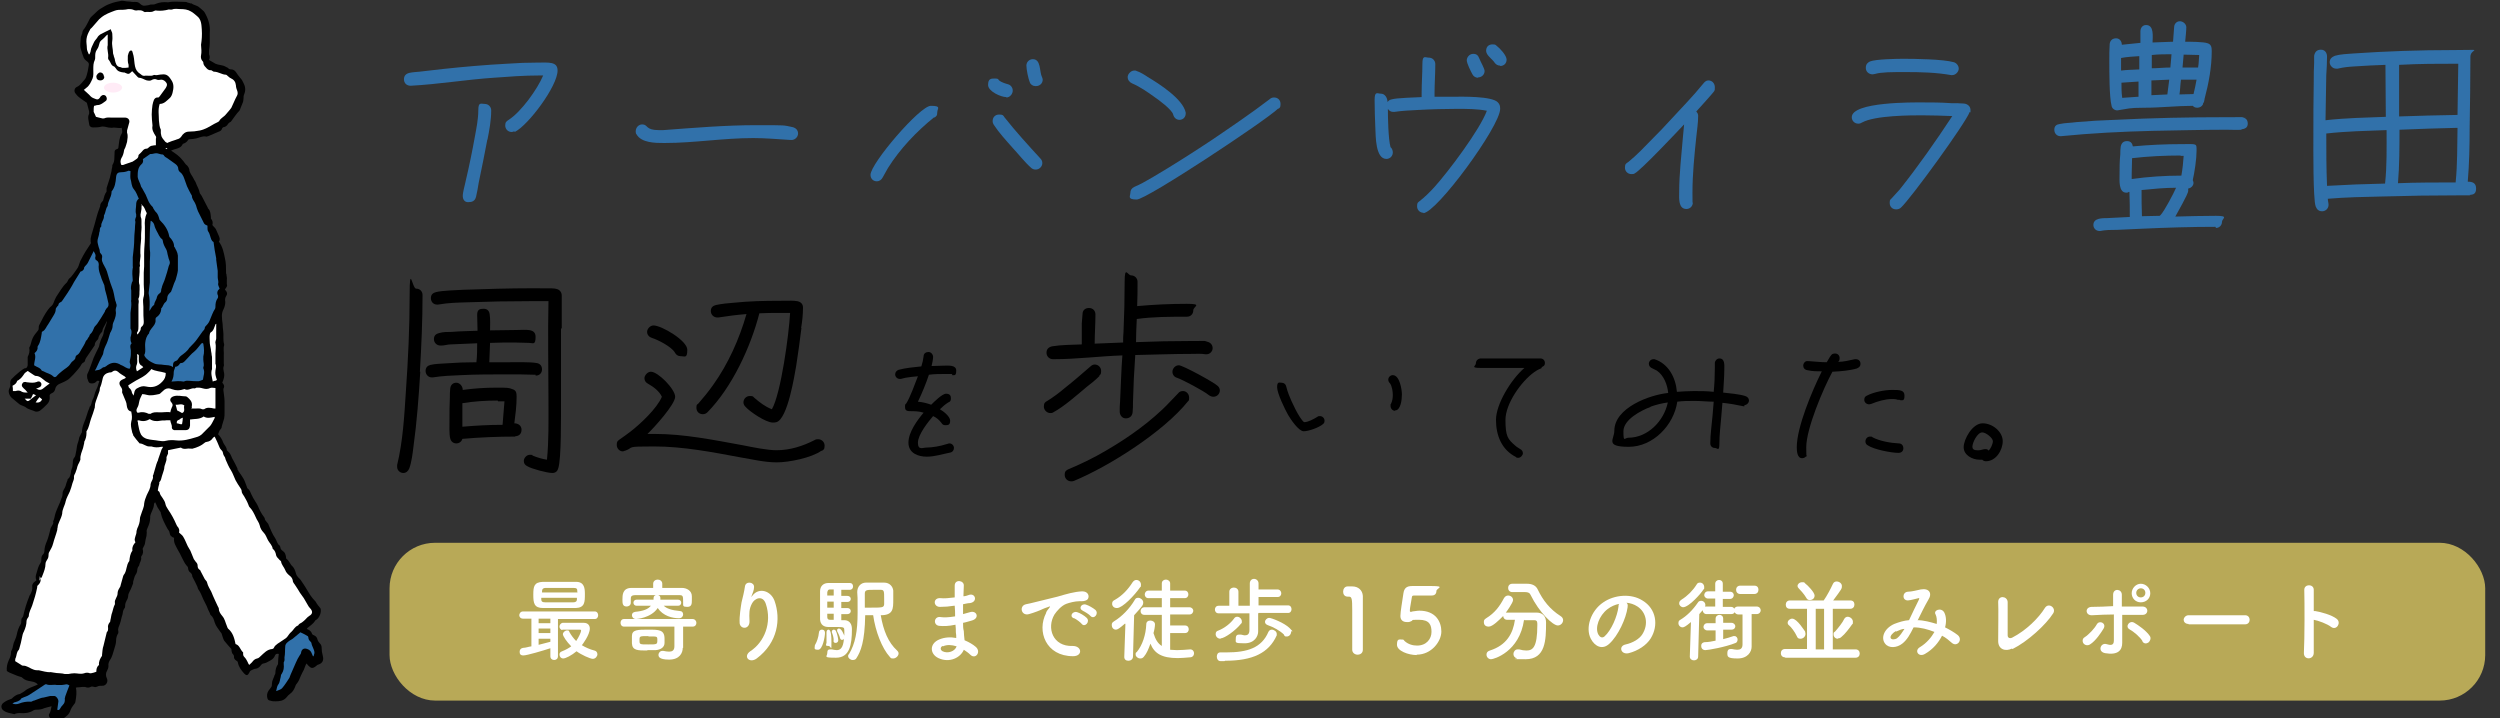 <?xml version="1.0" encoding="UTF-8"?>
<svg id="tqfactory" xmlns="http://www.w3.org/2000/svg" width="659.1" height="189.4" version="1.1" viewBox="0 0 659.1 189.4">
  <rect x="0" y="0" width="659.1" height="189.4" fill="#333333" stroke="none"/>
  <!-- Generator: Adobe Illustrator 29.4.0, SVG Export Plug-In . SVG Version: 2.1.0 Build 152)  -->
  <g>
    <path d="M31.2,39c.2-1.4.2-2.7.9-3.8.3-.5,0-1,0-1.5-.9.2-1.7-.2-2.6,0-.6,0-1.2-.1-1.9-.3-.3,0-.6-.1-.9,0-.7.2-1.5.2-2.2.2-.6,0-1-.4-1-.9-.1-.9-.5-1.8,0-2.7,0-.2,0-.4,0-.6-.2-.7-.4-1.5-.6-2.3-.7-.5-1.4-.9-2.1-1.5-.4-.3-.7-.7-1-1.1-.3-.5-.2-1.3.5-1.6.9-.4,1.4-1.3,2-1.9.3-.3.5-.9.6-1.3.2-.6.3-1.3.4-1.9.2-1,.3-1.2-.7-1.9-.2-.2-.4-.4-.5-.6-.3-.8-.6-1.6-.8-2.4-.3-1,0-2,0-3,0-.2.1-.4.2-.6,0-.2.2-.4.2-.6,0-.4.2-.8.5-1.1.6-.8,1-1.8,1.5-2.7.1-.2.3-.4.4-.5.5-.5,1.1-1,1.6-1.5.2-.2.5-.4.8-.6.8-.5,1.6-1,2.5-1.3,1-.4,2-.6,3.1-.8.6,0,1.2.2,1.8.2.5,0,1.1.2,1.6.1.4,0,.8,0,1.2.3.3.3.7.6,1.1.7.3,0,.7,0,1.1-.1.4,0,.8-.3,1.1-.2.4,0,.8,0,1.1-.2,1-.4,2-.5,3.1-.4,0,0,.1,0,.2,0,1.4-.3,2.8-.1,4.2-.1.3,0,.6,0,.9.2.2,0,.5.1.7.2.1,0,.3,0,.3,0,.6.5,1.5.5,2.1,1.1.2.2.4.3.6.5.2.2.5.4.7.7,1,1.7,1.6,3.5,1.4,5.5,0,.9,0,1.8,0,2.6,0,.7-.1,1.3-.2,2,0,.3,0,.7,0,1,.2.5.3.9,0,1.5.6.3,1.1.7,1.7,1,.9.4,1.9.3,2.7.8.2.1.4.2.6.3.2.3.5.4.9.4.5,0,.9.3,1.2.7.3.5.7,1,1.1,1.5.4.4.7.9.9,1.4.5.9.6,1.9.2,2.9-.2.4-.2.8-.2,1.2,0,.4-.1.9-.3,1.3-.2.5-.4,1-.6,1.5,0,.1-.1.3-.2.4-.8.8-1.4,1.8-2.1,2.7-.1.2-.3.3-.5.4-.1.1-.3.2-.4.4-.2.4-.6.7-1,.8-.3,0-.5.2-.6.5-.1.4-.5.6-.8.7-.9.4-1.9.8-2.8,1.2-.2,0-.4.2-.6.1-.9-.2-1.7.3-2.6.5-.5.1-1.1.2-1.6.2-.2,0-.4,0-.5.2-.3.5-.7.8-1.3,1-.1,0-.2.2-.3.4-.3.5-.8.7-1.4.9-.5.1-1,.3-1.5.5.6.4,1.2.8,1.7,1.2.5.4.9.8,1.3,1.3.5.5.7,1.1,1.3,1.5.2.2.4.6.5.9,0,1,.8,1.7,1.2,2.6.1.3.4.6.5.9.3.9.8,1.6,1,2.5,0,.4.4.7.6,1.1.5,1,1.1,2.1,1.6,3.1,0,0,0,.2.1.2.6.6.6,1.4.7,2.2,0,.1,0,.3,0,.4.4.5.6,1,.4,1.7,0,.1.3.4.4.5.2.2.4.4.5.6.3.6.5,1.2.8,1.8.2.5.4,1,0,1.5,1,1.3,1.3,2.9,1.6,4.4.3,1.2.3,2.5.3,3.8,0,.1,0,.3.1.4,0,.5.2.9.1,1.4,0,.4,0,.8,0,1.2.2.5,0,.7-.5,1.4,0,.1.2.3.3.4.3.4.4.9,0,1.4-.3.5-.3,1-.2,1.5,0,.7-.2,1.4-.5,2-.3.6-.4,1.1-.4,1.7,0,.7.1,1.5.2,2.2,0,1.1.3,2.3.2,3.4,0,.7,0,1.2.2,1.9,0,0,0,.1,0,.2-.3.9,0,1.9-.1,2.8,0,.7,0,1.4,0,2,0,.2.1.5,0,.7-.2.5-.1,1,0,1.5.3,1,0,2-.4,2.9.4.4.7.9.3,1.6,0,0,0,.3,0,.4.1,1,.3,2,.3,2.9,0,.8,0,1.5,0,2.3,0,.2,0,.5,0,.7,0,.5,0,1-.1,1.5-.2.7-.4,1.4-.6,2,0,.3-.1.6-.3.8-.4.4-.5.9-.7,1.4.6.6,1.1,1.4,1.4,2.3.3.6.9,1.1.9,1.9,0,0,.2.2.3.3.1.1.3.3.4.4.3.4.5.9.7,1.4.5.9,1,1.8,1.4,2.7,0,.2,0,.4.2.5,0,.1.1.3.2.4.4.6.8,1.1,1.2,1.8.4.7.6,1.5.9,2.2,0,.2.1.3.2.4.6.4.7,1,1,1.6.3.6.6,1.2,1,1.8.3.4.5.8.7,1.2.4,1,.9,2,1.6,2.9,0,.1.2.2.2.4,0,.4.3.6.5.9.3.3.5.6.6,1,.5,1.1.9,2.2,1.6,3.2.5.7.5,1.6,1.3,2.1,0,0,0,.2.1.3,0,.5.3.8.7,1.1.5.3.7.9.8,1.5,0,.2,0,.5.2.6.7.5.9,1.4,1.5,1.9.5.5.7,1.1.9,1.8.1.5.4.9.8,1.3.4.3.7.9,1,1.3.4.6.8,1.2,1.2,1.9.3.4.5.9.8,1.3.4.6.9,1.2,1.4,1.7.1.2.2.3.3.5.2.3.4.6.6.8.1.2.3.3.4.5.3.9-.2,2.4-1.1,3,0,0-.2.1-.3.2-.5.9-1.4,1.4-2.2,2.1.1.1.2.3.4.3.4.2.7.5.9.9,0,.3.3.5.6.6.5.2.8.6.9,1.1.1.4.4.8.7,1.1.3.3.4.7.4,1.1,0,.7.1,1.4.3,2.1.3,1.1,0,1.9-1.1,2.3-.3,0-.5.3-.8.5-.8.6-1.2.5-1.9-.2-.2-.2-.3-.4-.5-.6,0,.2-.2.3-.2.4-.2.4-.3.9-.5,1.3-.3.6-.6,1.1-.8,1.6-.3.8-.6,1.5-1.1,2.1-.2.2-.3.5-.4.8-.3.7-.6,1.3-1.3,1.8-.4.3-.7.6-1,1-.8.9-1.8,1-2.9,1-.5,0-.9,0-1.4-.2-.4,0-.6-.3-.7-.6-.2-.7-.1-1.4.3-2,.2-.3.4-.5.6-.8.3-.3.3-.7.3-1.1,0-.7.4-1.3.6-1.9,0-.3.3-.5.3-.8,0-.9.2-1.7.7-2.4,0,0,0,0,0-.1,0-.9.1-1.7.2-2.6-.5-.1-.8,0-1,.4-.3.9-1.1,1.3-1.9,1.7-.3.2-.6.3-1,.4-.4,0-.7.3-.9.6-.3.4-.7.7-1.2.8-.4,0-.8.2-1.2.4-.3.1-.5.4-.6.7-.4.7-.7.8-1.3.2-.8-.9-1.5-1.8-1.7-3,0-.1-.1-.2-.2-.3,0,0-.2-.1-.3-.2-.3-.2-.6-.6-.5-1,0-.4-.3-.6-.5-.9-.1-.3-.2-.7-.2-1.1-.6-.7-1.3-1.4-1.9-2.2-.3-.5-.4-1.1-.6-1.6,0-.2-.2-.5-.4-.7-.5-.8-1.2-1.5-1.5-2.5-.2-.7-.4-1.4-1-1.9-.2-.1-.2-.4-.3-.6-.3-.6-.6-1.2-.8-1.8-.3-.6-.6-1.2-.9-1.8-.4-.9-.7-1.8-1.3-2.6-.2-.3-.2-.7-.4-1-.3-.7-.7-1.4-1-2,0-.1-.2-.3-.2-.4,0-.6-.3-.9-.7-1.2-.2-.2-.4-.6-.4-.9,0-.4-.2-.6-.5-.9-.5-.6-.8-1.4-1.2-2.1-.3-.6-.6-1.3-1-1.9-.5-1-1.2-1.9-1-3.2-.7-.2-1.1-.6-1.2-1.4,0-.4-.4-.7-.6-1.1-.7-1.3-1.4-2.6-1.7-4,0-.2,0-.3-.2-.5-.2-.4-.5-.7-.7-1.1-.2-.4-.3-.8-.6-1.3-.1.2-.3.3-.3.5,0,1.2-.8,2.1-1,3.2,0,.1,0,.3,0,.4,0,1-.3,1.8-.7,2.7-.2.4-.3.8-.2,1.2,0,.6-.1,1.2-.3,1.8-.1.4-.1.8-.2,1.2-.1.4-.4.8-.6,1.3.2.6.2,1.3-.3,1.9,0,0-.1.2-.1.3.2.8-.4,1.4-.5,2.1,0,.2-.2.3-.3.5-.1.2-.2.5-.2.7,0,.5-.2,1-.5,1.4-.3.5-.4,1.2-.6,1.8,0,.1,0,.3,0,.4-.3.7-.5,1.4-.9,2.1-.2.4-.4.8-.4,1.2,0,.4-.2.9-.4,1.2-.2.4-.4.8-.4,1.3,0,.3,0,.6-.2.8-.4.5-.4,1.1-.5,1.6-.3.8-.4,1.7-.7,2.5-.2.6-.6,1.2-.4,1.9,0,.1,0,.4,0,.5-.4.6-.6,1.3-.6,2.1,0,.7-.3,1.5-.5,2.2-.3.9-.5,2-1.1,2.8-.3.5-.5,1-.4,1.6,0,.5-.2.9-.4,1.3-.4.7-.3,1.4,0,2,.4.9-.3,2-1.3,1.9-.5,0-.9,0-1.2.2,0,0-.2,0-.3.1-.5.2-1-.3-1.5,0-.5.3-1,.2-1.5,0-.5,0-1,0-1.5.1-.3,0-.6,0-.9.1.3,1.2.1,2.4-.1,3.6,0,.4-.3.7-.6,1.1-.3.4-.5.7-.7,1.2-.3,1.1-1.1,1.7-2,2.3-.2.1-.4,0-.6.1-.5,0-.9,0-1.4.2-.4.2-.9,0-1.2-.3-.4-.4-.7-.9-.4-1.3.4-.6.4-1.3.6-2-.7.2-1.3.3-1.9.5-.6.3-1.3.4-1.9.4-.3,0-.7,0-1,.2-1.1.7-2.3.8-3.6.7-.3,0-.6,0-.9.1-.2,0-.4.2-.5.2-1-.3-2-.3-2.9-1-.7-.5-.7-1.5,0-2,.5-.4,1.1-.7,1.7-.9.3-.1.6-.2.8-.5.5-.4,1-.8,1.7-.9.2,0,.4-.2.6-.3.3-.2.6-.3.8-.5.9-.8,2.1-1.1,3.2-1.6,0,0,.2-.1.3-.2-.1,0-.2-.1-.3-.2-.5-.4-1.1-.5-1.7-.6-.7-.1-1.5-.3-2.1-.9,0,0-.2-.2-.3-.2-.8-.2-1.5-.5-2.2-.8-.5-.2-1.1-.4-1.6-.8-.1-1,.1-1.9.5-2.8.3-.6.6-1.3.6-2,0-.2,0-.5.2-.7.1-.3.3-.7.3-1,.1-.6.3-1.2.6-1.8.2-.4.3-.8.4-1.2.2-1,.5-2,1.1-2.9.1-.2.1-.4.1-.6,0-.4,0-.8.3-1.1,0,0,.2-.2.2-.3.4-1.8.9-3.5,1.6-5.2,0-.2.2-.4.3-.6.3-.6.6-1.2.5-2-.1-.5.2-1,.6-1.3.2-.1.3-.3.5-.4-.3-.6-.2-1.2,0-1.8.3-1,.5-2,1.1-2.8.2-.3.2-.6.2-1,0-.5.1-.9.5-1.3.2-.2.3-.5.3-.7,0-1,.3-1.9.7-2.8.4-1,.6-2,.9-3.1,0-.2.2-.5.3-.7.2-.4.6-.8.4-1.3.4-.8.4-1.6.7-2.4.2-.6.5-1.2.7-1.7.3-.7.6-1.3.8-2,.2-.4.3-.8.3-1.3,0-.8.6-1.3.8-2,.1-.5.3-1,.5-1.5,0-.1,0-.3.2-.4.5-.4.6-1.1.7-1.7,0-.5.3-1,.4-1.5,0-.3.1-.7.1-1,0-.6.1-1.1.5-1.5.1-.2.2-.4.2-.6.2-.8.3-1.6.4-2.3.1-.6.4-1.2.5-1.8,0-.5.4-1,.6-1.5,0-.1.2-.2.2-.4,0-1.6.9-3,1.3-4.5.2-.7.4-1.3.7-1.9,0,0,0-.2,0-.2.6-.5.5-1.3.8-1.9.5-.8.5-1.8,1-2.7.4-.7.5-1.5.8-2.2-.5-.3-.7,0-.9.2-.3.3-.7.4-1.1.4-.6,0-.8-.2-1-.8,0-.2-.2-.4-.2-.6,0-.3-.1-.7,0-1,.7-1.4,1.1-2.9,1.7-4.4.4-.9.8-1.7,1.2-2.5,0-.1.2-.3.2-.4.1-.5.2-1,.4-1.5.2-.7.7-1.3.8-2,.1-1.1.7-2,.9-3.1,0,0,0,0,0-.1,0,0-.2.2-.2.3-.3.8-.9,1.4-1,2.2,0,.2-.1.3-.2.4-.5.5-.8,1.1-.9,1.7,0,.1-.2.3-.3.4-.3.3-.6.7-.6,1.1,0,.2,0,.3-.2.5-.5.7-1,1.5-1.5,2.2-.3.5-.8,1-.9,1.6,0,.2-.2.4-.4.5-.5.2-.6.7-.9,1.1-.5.7-1.1,1.3-1.7,2-.3.3-.7.7-1,1-.8.8-1.9,1.1-2.9,1.6-.5.3-.8.7-.9,1.1-.1.6-.4,1.1-1,1.3-.4.2-.6.4-.5.9.1.8-.2,1.5-.7,2-.6.6-1.2,1.2-1.9,1.7-.3.2-.9.3-1.2.2-.8-.4-1.8-.5-2.5-1.1-.4-.3-.9-.4-1.3-.6-.2-.1-.4-.2-.6-.4-.6-.5-1.2-1-1.8-1.5-.6-.5-1-1.6-.7-2.3.3-.6.4-1.1.3-1.7,0-.5.2-.9.6-1.2.2-.2.4-.4.6-.6.5-.4.9-.8,1.4-1.2.2-.2.5-.3.7-.5.2-.1.4-.3.6-.3.5,0,.6-.4.7-.8,0-.4,0-.7,0-1.1,0-.4,0-.8,0-1.1.4-.8.6-1.5.4-2.4.5-.8.5-1.7.9-2.5.3-.7.8-1.3,1.3-1.9.2-.2.3-.4.3-.7,0-.3,0-.7.2-1,.7-1.4,1.4-2.8,2.3-4,.2-.2.3-.4.5-.6.4-.3.7-.6.9-1.1.2-.5.4-1.1.7-1.6.9-1.3,1.6-2.7,2.8-3.8.1-.1.2-.3.3-.5.1-.2.2-.4.3-.5.9-.7,1.4-1.7,2.1-2.6.4-.5.5-1.1.7-1.6.1-.3.2-.6.4-.9.7-1.4,1.5-2.7,2.4-4,.2-.2.2-.4.1-.7,0-.2,0-.6,0-.8.1-.6.3-1.3.5-1.9.2-.6.3-1.1.5-1.7.2-.7.4-1.5.6-2.2.1-.5.3-.9.4-1.3.1-.3.2-.6.3-.8,0-.2.2-.4.2-.6,0-.5.2-.9.6-1.3,0,0,.2-.2.2-.3.2-.8.4-1.6.9-2.3,0,0,0-.3,0-.4,0-.2,0-.3,0-.5.3-.9.6-1.9.9-2.8,0-.2.1-.3.1-.5.1-.4.2-.8.3-1.2,0-.3.1-.7.2-1.1,0-.2,0-.5.1-.6.6-.9.4-1.9.5-2.8,0-.9,0-1.1.9-1.4Z"/>
    <path d="M10.4,153.1c.3-.6.7-.9.8-1.4.4-1,.8-2,.8-3.1,0-.3.2-.7.4-1,.3-.4.4-.8.4-1.3,0-.2,0-.5.2-.8.4-.7.8-1.4,1-2.2.3-1.2.8-2.4,1.1-3.6,0-.2,0-.4.1-.7,0-.5.2-.9.4-1.4.3-.7.7-1.5.8-2.2,0-1.2.7-2.1.9-3.2.2-.9.7-1.7,1.1-2.6.3-.7.5-1.5.7-2.2.2-.6.5-1.1.4-1.8,0-.4.4-.8.5-1.3.2-.4.3-.9.4-1.3.1-.4.3-.7.5-1.1.1-.3.3-.6.3-.8-.1-1.1.4-2,.7-3,.1-.4.2-.9.3-1.3,0-.2,0-.4.1-.5.3-.6.5-1.3.5-2.1,0-.2,0-.4,0-.5.7-1,.8-2.2,1.2-3.3.4-1,.7-2,1-3,0,0,0-.1,0-.2,0-.5.1-1,.3-1.5.3-.8.6-1.7.9-2.5.2-.4,0-.9.3-1.3.3-.7.4-1.5.6-2.2.2-.8.8-1.3,1.7-1.5.3,0,.6,0,.8-.2.5-.4,1-.4,1.5,0,.5.5,1.1.8,1.7,1.2.1,0,.2.2.4.4-.3.2-.5.3-.8.4-.9.4-1.2,1-.6,1.9.3.4.5.8.4,1.3,0,0,0,.2,0,.3.3.8.7,1.6,1,2.4.1.3.2.6.2.9.1.8.3,1.5,1.2,1.7.2,1,.3,1.8,0,2.7-.2.8,0,1.7.2,2.5,0,.3.2.6.3.9,0,.1,0,.2.1.3.5.7,1,1.3,1.6,2,0,0,0,0,0,0,1,0,1.7.9,2.7.8.1,0,.3,0,.4,0,.9.3,1.7.3,2.6.1.1,0,.2,0,.3,0,0,0,0,0,.2,0-.1.2-.3.5-.4.7-.3.9-.6,1.7-.9,2.6,0,.3-.2.5-.3.8,0,.2-.2.4-.2.6-.2.8-.5,1.6-.7,2.4,0,.2-.2.4-.2.6.2.7-.3,1.2-.5,1.8,0,.1-.1.3-.1.4,0,1.1-.6,1.9-1,2.8-.3.7-.6,1.5-.7,2.3,0,.9-.5,1.8-.8,2.8-.1.4-.3.7-.3,1.1,0,.9-.3,1.8-.7,2.6-.1.2-.1.5-.2.7,0,.5-.1.9-.3,1.4-.2.8-.3.8,0,1.6-.5.5-.9,1.2-.8,2,0,0,0,.2,0,.2-.6.8-.7,1.8-.8,2.7,0,0,0,0,0,0-.9,1.1-.6,2.7-1.5,3.7,0,0,0,.1-.1.2-.2.8-.5,1.7-.7,2.5,0,.3-.2.5-.3.7-.3.5-.5.9-.5,1.5,0,.4-.2.8-.4,1.2-.2.4-.4.8-.3,1.3,0,.1,0,.2,0,.3-.4.7-.5,1.5-.7,2.1-.3.7-.3,1.4-.5,2.1,0,.2,0,.4-.2.6-.4.5-.5,1-.4,1.5,0,.3,0,.7-.2.9,0,0-.2.2-.2.4-.3,1.1-.5,2.2-.8,3.3-.3.8-.3,1.7-.4,2.5,0,0,0,.2,0,.2-.5.7-.9,1.5-.8,2.4,0,0,0,0,0,0-.6.5-.7,1.1-.7,1.8-.5.2-.9.3-1.4.4,0,0-.2,0-.3,0-.5-.2-1-.2-1.5,0-.9.3-1.8,0-2.6,0-.5,0-1.1.1-1.6.2-.3,0-.6,0-.9,0-.4-.1-.9-.2-1.3-.2-.6,0-1.2-.1-1.8-.2-.2,0-.4-.1-.6-.1-1.1.1-2.1-.3-3.2-.5-.2,0-.3,0-.5,0-.5,0-1-.2-1.4-.4-.7-.3-1.3-.8-2.1-.8-.2,0-.4,0-.6-.2-.5-.3-1-.6-1.6-1,0-.3,0-.7.2-1,.2-.6.2-1.4.7-1.9.2-.2.2-.5.3-.8.1-.4.2-.7.3-1.1.1-.5.2-.9.3-1.4.1-.5.2-1.1.5-1.6.4-.9.7-1.8.7-2.8,0-.2.1-.4.2-.6.1-.2.4-.5.4-.7,0-1,.6-1.9.9-2.8.5-1.5,1-3.1,1.3-4.7,0-.2,0-.5.2-.6.8-.7.9-1.6.5-2.4Z" fill="#fff"/>
    <path d="M65.5,175c-.2-.4-.3-.7-.5-1-.1-.2-.3-.5-.5-.7-.3-.3-.4-.5-.4-.9,0-.1,0-.3,0-.4-.8-.7-.9-1.9-2-2.2-.3-1.5-.7-3-1.9-4-.2-.2-.3-.5-.4-.8-.4-.9-.5-1.8-1.2-2.6-.4-.5-.9-1.1-.9-1.9,0-.2-.2-.5-.3-.7-.2-.5-.5-1-.7-1.5-.4-.8-.7-1.6-1-2.3-.4-.8-.9-1.5-1.1-2.4,0-.3-.4-.6-.6-.9-.4-.7-.7-1.4-1.1-2.1,0-.1-.1-.3-.3-.4-.4-.3-.5-.6-.5-1.1,0-.4-.2-.7-.5-1-.2-.2-.3-.5-.5-.7-.3-.7-.6-1.5-.9-2.2-.2-.4-.5-.8-.7-1.2-.4-.8-.7-1.7-1.2-2.5-.2-.4-.7-.7-1.1-1.1.2-.6,0-1.2-.5-1.7,0,0-.1-.2-.2-.4-.6-1.4-1.3-2.7-2.2-4-.3-.5-.6-.9-.7-1.5-.1-.6-.5-1.1-.8-1.6-.3-.4-.6-.8-.7-1.3,0-.3-.4-.4-.5-.6.1-.6.2-1.2.4-1.8,0-.1,0-.3,0-.4.5-.4.5-1,.7-1.6.2-.7.5-1.4.6-2,0-1,.7-1.8.6-2.8,0,0,0-.1,0-.2.1-.3.3-.6.4-.9,0-.3,0-.6,0-.9,1.1-.2,2.2-.5,3.4-.7.3.3.9.4,1.5.3.5-.1,1,0,1.5,0,1.2-.3,2.4-.8,3.3-1.6.1-.1.3-.2.5-.2.7-.1,1.2-.4,1.6-1,.1-.2.3-.2.5-.4.5,1,.9,1.9,1.3,2.9.2.5.6.7.8,1.1.1.5.2.9.5,1.3.2.2.2.6.3.8.4.9.8,1.9,1.4,2.8.5.8.8,1.8,1.2,2.6.4.7.8,1.4,1.3,2.1.1.2.3.4.3.7,0,.6.4,1,.7,1.5.4.7.8,1.4,1.1,2.2.1.2.1.4.3.6.7.7,1.2,1.7,1.6,2.6.3.8.9,1.4,1.1,2.3.1.6.5,1.3,1,1.8.6.6.8,1.4,1.2,2.1.4.7,1.1,1.3,1.2,2.2.6.4.8,1.1.9,1.7.1.4.5.8.8,1.1.1.2.4.3.5.5.1.9.8,1.5,1.1,2.3.2.6.7,1.1,1.2,1.5.4.3.7.7.8,1.3,0,.5.5.9.7,1.3.4.6.8,1.2,1.2,1.9.3.5.7.9,1,1.4.4.6.7,1.3,1.1,1.9.1.2.3.5.5.7.7.7.9,1.5-.2,2.1-.5.3-.9.9-1.4,1.3-.2.1-.3.3-.5.4-.4.2-.8.4-1,.8,0,0,0,0,0,0-.9.3-1.2,1.2-1.8,1.7-.4.3-.7.8-1,1.2-.2.3-.5.5-.8.7-.6.4-1.2.8-1.8,1.2-.4.3-.8.6-1,1.1,0,.1-.3.3-.4.3-1.4.1-2.2,1.1-3.1,1.9-.3.3-.5.5-.9.6-.5.1-.9.4-1.2.8-.2.3-.5.5-.9.9Z" fill="#fff"/>
    <path d="M43.6,37.4c-.3-.4-.7-.8-.9-1.2-.2-.3-.2-.7-.3-1.1,0-.3,0-.6,0-.9-.4-.8-.4-1.6-.5-2.4,0-1.5-.3-2.9.2-4.4,1.2,0,1.9-.9,2.6-1.5.4-.3.7-1,.8-1.5.3-1.2.4-2.3-.4-3.4-.2-.3-.4-.6-.6-.8-.4-.4-.8-.6-1.4-.6-.6,0-1.1.1-1.7.2-.1,0-.3,0-.4,0-.2,0-.4-.1-.5,0-.8.4-1.7,0-2.5.2-.5,0-.7-.3-1-.5-.8-.5-1.2-1.1-1.4-2-.2-.9-.2-1.9-.4-2.8-.1-.4-.2-.7-.3-1.1,0-.1-.2-.3-.3-.3-.2,0-.4.1-.5.3-.2.3-.3.7-.4,1.1,0,.8-.1,1.6.2,2.4,0,.2,0,.5,0,.7-.3,0-.6.1-.9.1-.2,0-.5,0-.7,0-.2,0-.4-.2-.6-.2-1-.1-1.2-1-1.4-1.8,0-.4-.2-.7-.3-1.1,0-.3-.2-.5-.2-.8,0-1.1-.4-2.1-.2-3.3.1-.6,0-1.2,0-1.8,0-.4-.3-.7-.4-1.2-1,.5-1.9.9-2.8,1.4-.3.2-.6.5-.8.9-.3.4-.7.8-.9,1.3-.3.7-.7,1.3-.8,2.1,0,.3-.2.6-.3.9,0,0-.1,0-.2,0-.2-.5-.5-1-.5-1.6,0-.8-.2-1.5-.1-2.4.1-.9.5-1.7.9-2.4.1-.3.3-.4.5-.6.5-.5.9-1.1,1.4-1.6.3-.4.7-.8,1.1-1.1,1.1-.9,2.3-1.3,3.6-1.8.3-.1.7-.2,1-.2.8,0,1.7,0,2.5-.2.5,0,.9,0,1.4.2.4.2.8.2,1.2.1.5,0,1,0,1.4.3,0,0,.3.2.4.2.8-.2,1.6.2,2.4-.3.2-.1.5-.2.7-.1,1.1.1,2.1,0,3.2-.3.3,0,.6.1.9,0,.7-.3,1.5-.1,2.2-.1.9,0,1.9.1,2.7.6.6.3,1.1.8,1.6,1.2,1.2.9,1.2,2.3,1.3,3.6.1,1.4,0,2.7-.2,4,0,.5.1,1,.1,1.5,0,.4,0,.9-.1,1.3-.1.5,0,1,.3,1.4.1.1.3.3.3.5,0,.5.3.9.6,1.2.4.5.8.9,1.4.8.1,0,.3.1.4.2.1,0,.2.2.4.2,1.2,0,2.1.8,3.2.8.1,0,.3.2.4.3.3.2.5.5.8.6.9.4,1.3,1,1.4,1.9,0,.5.2,1.1.4,1.6.1.5.1.8-.2,1.3-.5.9-.9,2-1.4,3-.4.6-.9,1.1-1.4,1.7-.5.7-1.4,1-1.8,1.8,0,.1-.3.2-.4.3-.3.2-.7.3-1,.5-1.2.7-2.3,1.4-3.7,1.7-1,.2-1.9.3-2.9.3-.9,0-1.6.6-2,1.3-.3.4-.6.6-1,.7-.2,0-.4.2-.6.2-.3.1-.6.2-.9.3-.4.2-.9.3-1.2.5Z" fill="#fff"/>
    <path d="M37.6,42c.7-.5,1.3-.9,2-1.4,0,0,.2,0,.3,0,.4,0,.8-.2,1.3-.2.4,0,.8.2,1.3.3.3,0,.6,0,.8.4.2.3.5.4.8.6.7.5,1.4,1,2.1,1.5.4.3.8.7.8,1.3,0,.3.2.7.5.9.8.6,1,1.5,1.3,2.3.2.5.3.9.5,1.4.3.7.7,1.4,1,2,.1.2.3.4.3.6,0,.7.5,1.2.8,1.8.2.4.4.9.5,1.4.1.3.2.5.3.8.4.9.9,1.7,1.3,2.6.4.8.3.8,1.2,1.2,0,.2,0,.4,0,.6,0,.4,0,.7.3,1.1.2.3.3.7.4,1,.2.6.3,1.3.9,1.6.2,1.5.4,2.9.7,4.3,0,.1,0,.3,0,.4.1,1,.3,2,.4,2.9,0,.3,0,.6,0,1,0,.2,0,.4,0,.7,0,.6.3,1.1.1,1.8,0,.3.2.7.4,1.2-.6.5-.8,1.1-.4,1.9,0,.2,0,.5-.1.6-.5.7-.6,1.4-.6,2.2,0,.2,0,.4-.1.6-.6.9-.9,1.9-1.3,2.8-.2.6-.5,1.1-1,1.6-.2.2-.4.4-.4.6,0,.5-.4.7-.6,1-.5.7-1,1.4-1.5,2.1-.5.7-1.1,1.3-1.7,1.9,0,.1-.2.2-.3.3-.5.9-1.4,1.5-2.2,2.1-.4.3-.6.7-1,1.2-1,.4-1.1.5-1.1,1.8-.7-.6-1.6-.5-2.4-.6-.9-.2-1.8,0-2.6-.4-.9-.4-1.8-.9-2.4-1.8-.2-.3-.2-.5,0-.8.1-.3.1-.6.1-1,0-.6-.1-1.3,0-1.9.1-.8.3-1.7,1-2.4,0,0,0,0,0-.1.2-.9,1-1.5,1.4-2.2.2-.4.4-.8.3-1.3,0-.3,0-.5.3-.7.7-.5,1.1-1.1,1.2-2,0-.1,0-.2,0-.3.5-.4.5-1.2,1.2-1.7.2-.2.4-.6.4-1,0-.5.2-.9.6-1.3.1-.1.3-.3.4-.4.3-.7.5-1.4.8-2.2.1-.3.3-.6.4-.9.2-.8.5-1.6.6-2.5,0-.3,0-.7,0-1.1,0-.7,0-1.4,0-2.2.1-.8-.2-1.7-.7-2.5,0-.2-.2-.3-.3-.5,0-1-.5-1.8-1.2-2.5,0,0-.1-.2-.1-.3-.3-1.6-1.2-2.9-2.3-4-.1-.1-.3-.3-.3-.5-.2-.7-.4-1.4-1-1.9-.2-.2-.4-.6-.6-.9,0-.1-.1-.3-.2-.4-1-.9-1.3-2.1-1.8-3.2-.3-.6-.7-1.2-1-1.8,0,0-.2-.2-.2-.3-.2-.9-.8-1.7-.9-2.6,0-1.2,0-2.4,1-3.3.4-.3.5-.8.4-1.3Z" fill="#3171aa"/>
    <path d="M34.4,45.1c0,.7-.1,1.4,0,2,.3.9.2,2,.9,2.8.6.7.9,1.6,1.3,2.5-.6.4-.7,1-.7,1.5,0,.9-.3,1.7,0,2.6,0,.2,0,.4,0,.6-.2.5-.4.9-.2,1.4,0,.3-.1.8-.1,1.1,0,1.1-.2,2.1-.2,3.2,0,1.7-.2,3.3-.4,5,0,.3,0,.7,0,1,0,.3,0,.5,0,.8,0,.2,0,.4,0,.6,0,.1.1.3,0,.4-.2,1.1-.1,2.2,0,3.3,0,.2-.1.4-.2.5-.2.7-.4,1.4-.2,2.2,0,.1,0,.3,0,.4,0,.3,0,.7,0,1,0,.4,0,.7,0,1,0,.2-.1.4,0,.6.1,1-.1,1.9-.2,2.9,0,.5,0,1,0,1.6,0,.8,0,1.6,0,2.5,0,0,0,0,0,0,.5.8.2,1.6,0,2.4,0,.6,0,1,.3,1.5-.7.7-.1,1.5-.2,2.3,0,.2,0,.4,0,.6,0,.6-.2,1.3-.3,1.9,0,.2,0,.4.1.6.2.4.1.8-.1,1.3-.8,0-1.4-.6-2.1-.9-.2,0-.4-.2-.6-.3-1.4-.7-2.5-.3-3.6.6-.1,0-.3.2-.4.2-.1,0-.3,0-.4.1-.3.2-.6.5-1,.6-.3.1-.7.1-1.1.2.2-.3.4-.6.5-.9.5-1.1,1-2.2,1.6-3.3,0,0,.1-.2.1-.3.1-.9.5-1.8.9-2.6.4-.9.6-1.8.9-2.7,0-.2.2-.3.2-.4.3-.6.5-1.1.5-1.7,0-.4.2-.9.4-1.3.3-.8.6-1.6.4-2.6,0-.2,0-.5.1-.8.2-.4.2-.8,0-1.2,0-.2-.1-.4-.2-.6-.3-1.2-.4-2.5-.9-3.6-.5-1.3-.9-2.7-1.3-4.1-.3-1-1-1.8-1.3-2.8,0-.2-.1-.5,0-.8.1-.5,0-.8-.3-1.1-.2-.2-.3-.4-.3-.7,0-.4-.2-.7-.3-1.1-.1-.5-.3-1-.3-1.5,0-.6.3-1.2.4-1.8,0-.3.1-.6.2-.9,0-.4,0-.9.4-1.2,0,0,0-.1,0-.1-.1-.9.6-1.5.7-2.4,0-.1,0-.3,0-.4.5-.8.4-1.8,1-2.5,0-1.2.9-2.2,1-3.5,0-.1,0-.2,0-.3.9-1.1,1.1-2.4,1.2-3.8.1-1,.5-1.3,1.4-1.3q1,0,1.9-.4Z" fill="#3171aa"/>
    <path d="M9,96.3c0-1.1.6-2.1.1-3.2.5-.4.9-.9.8-1.6,0,0,0-.2.1-.3.7-1,.8-2.2,1-3.3,0-.2,0-.5.2-.5.8-.4,1-1.3,1.5-1.9.5-.8.9-1.5,1.4-2.3.3-.5.6-1,.6-1.7,0-.3.3-.5.4-.7,0-.1.3-.2.3-.4,0-.4.3-.6.7-.8.1,0,.2-.2.3-.3.9-1.3,1.8-2.6,2.6-4,.6-1.2,1.4-2.3,2.1-3.5,0,0,0-.2.2-.2.6-.2.9-.6.9-1.1,0-.1.2-.2.2-.3.3-.3.6-.6.8-1,.5-1,1-2,1.5-3,.2.5.7.9.4,1.7,0,.2,0,.6.3.7.7.4.7,1.1.6,1.7,0,1,.3,1.8.6,2.6.2.8.6,1.5.9,2.3.1.4.1.8.2,1.2.3,1.1.6,2.1.8,3.2.2.6.2,1.2-.4,1.7-.2.2-.2.4-.4.6,0,.2-.1.4-.2.5-.6,1-1.2,2-1.9,3-.2.3-.5.5-.7.8-.3.7-.5,1.4-1.2,2-.1.1-.1.4-.2.5-.2.3-.4.5-.5.8-.1.2-.4.3-.4.5-.3.8-.8,1.5-1.2,2.2-.3.5-.5,1.1-1.1,1.4-.2.1-.4.4-.4.6,0,.5-.4.7-.7,1-.3.2-.5.5-.7.8-.5.8-1.4,1.2-2.1,1.8-.5.4-1.1.9-1.5,1.4-.3.3-.6.3-.9,0-.7-.7-1.7-.8-2.5-1.3-.2-.1-.4-.1-.5-.2-.4-.8-1.3-.9-2-1.4Z" fill="#3171aa"/>
    <path d="M41.1,38.3c-.3,0-.6,0-.9.1-.3,0-.7.2-.9.4-.2.2-.4.4-.7.4-.8,0-1.1.8-1.6,1.2-.2.2-.5.4-.5.6,0,.8-.7,1-1.2,1.4,0,0-.2.1-.3.2-.9.3-1.8.6-2.6.9-.1,0-.3,0-.4,0-.3-.6-.3-1.2,0-1.8.4-.6.6-1.3.7-2,0-.3.3-.6.4-1,.1-.4.3-.8.4-1.3.1-.8.3-1.6,0-2.4,0-.2,0-.4,0-.6.2-.7.4-1.5.6-2.2.1-.7-.4-1.2-1.2-1.2-1.2,0-2.3,0-3.5,0-.6,0-1.3-.1-1.9.2-.2,0-.4.1-.6,0-.6-.1-1.1-.3-1.6-.4-.2-.5-.4-.9-.6-1.3,0-.2,0-.4,0-.6,0-.3,0-.6.1-1,.3,0,.6-.2.9-.2.9,0,1.5-.6,2.2-1.1.4-.3.3-.9,0-1.3-.3-.3-.8-.4-1.2,0,0,0-.2.1-.2.2-.3.5-.6.9-1.3.6-.5-.2-.9-.3-1.3-.7-.5-.6-1.2-1.1-1.8-1.7.2-.1.3-.3.6-.5.9-.6,1.3-1.6,1.7-2.5.3-.7.2-1.6.2-2.4,0-.9,0-1.7.4-2.5.1-.2.1-.5.1-.8,0-.7,0-1.3.5-2,.3-.4.5-1,.6-1.5.1-.5.4-.8.8-1.1.4-.3.7-.7,1-1,0,0,.2-.2.4-.3,0,.3,0,.4,0,.6,0,.4,0,.8,0,1.1,0,.4,0,.7,0,1.1-.3,1.1.3,2.2.1,3.3,0,.2,0,.5.2.6.5.6.5,1.4,1.3,1.7.2,0,.4.4.6.6.4.7,1.1.9,1.9,1,.2,0,.4,0,.5.1.9.4,1,.4,1.7-.3,0,0,.1-.1.2-.1.4.5.9.9,1.3,1.4.1.1.3.3.4.3.8,0,1.4.5,2.1.7.4.1.8.1,1.1,0,.5-.3,1-.5,1.6-.2.3.2.8,0,1.1,0,.6,0,1.1.4,1.4.9.3.5,0,.9-.2,1.3-.5.7-1.1,1.5-1.6,2.2-.2.2-.3.4-.6.3-.5,0-.7.3-.9.6-.2.5-.3.9-.4,1.4-.1.8-.2,1.6-.2,2.5,0,.9.1,1.8.2,2.8,0,0,0,.2,0,.2-.2,1,.3,1.8.8,2.6.2.2.2.5.1.8,0,.4,0,.7,0,1.3Z" fill="#fff"/>
    <path d="M50.6,107.9c0-.3-.1-.7,0-1,.1-1-.5-1.6-1.2-2.2-.1,0-.2-.2-.4-.2-1.1,0-2.2-.4-3.3,0-.8.3-1.1,1-.5,1.6.4.5.4.8.1,1.3-.2.4-.3.8-.4,1.3-1-.2-2,.1-3.1,0-.7,0-1.4-.1-2.1.4,0,0-.3,0-.5,0-.8-.4-1.7-.6-2.6-.3,0,0-.2,0-.2,0,0,0-.1,0-.2,0-.3-.4-.3-.8,0-1.3.3-.5.4-1,.5-1.6.1-.7.5-1.3.8-2,.4,0,.8.1,1.2.2,1.1.3,2.2,0,3.2-.2.2,0,.5-.3.7-.5.3-.2.5-.5.8-.7.6-.4,1.3-.4,1.9-.1,1.1.4,2.1.4,3.2,0,0,0,.2-.1.2,0,.9.5,1.7-.4,2.6-.2.2,0,.4-.2.5-.2.2,0,.5,0,.7,0,.3,0,.6.1,1,.2.7.2,1.3.2,1.9-.1.4-.2.9,0,1.4,0v5.4c-.1,0-.3,0-.4,0-.9-.2-1.8-.4-2.6.2-.1,0-.3,0-.5,0-.5-.3-1.1-.2-1.7-.2-.4,0-.8,0-1.2,0Z" fill="#fff"/>
    <path d="M36.6,110.8c1.1.4,2,.2,2.9-.3.9.6,1.9.6,2.9.4.5-.1,1,0,1.5-.1.3,0,.6,0,1,0,0,.6.5,1.2.4,1.9,0,.4.3.6.6.7.2,0,.5,0,.7,0,.8,0,1.5,0,2.3,0,.8,0,1.1-.4,1.2-1.2,0-.5,0-1,0-1.6,1.2-.2,2.5,0,3.6-.8.9.6,1.9.3,2.9.1,0,.1,0,.3,0,.3-.4.7-.7,1.5-1.2,2.1-.6.6-1.2,1.2-1.8,1.8-.6.7-1.2,1-2,1.2-1.7.5-3.3,1-5.2.8-.9-.1-1.8-.1-2.6.1-.7.2-1.3.1-2,0-1-.2-2.1-.2-3.1-.5-.6-.2-1.1-.5-1.5-1.1-.5-.9-.6-1.9-.8-2.8,0-.2,0-.5-.2-.9Z" fill="#fff"/>
    <path d="M39.8,58.2c.5.3.8.7.9,1.2.1.5.4,1.1.6,1.5.5.8.7,1.7,1.5,2.2,0,0,0,.2.1.3.1.9.5,1.6.9,2.3.3.5.3,1.2.5,1.8.1.4.2.9.4,1.3.2.5,0,.9-.2,1.3-.3,1.1-.6,2.3-1,3.4-.2.7-.6,1.4-.8,2.1,0,.3-.2.5-.2.8,0,.4-.1.8-.5,1-.4.3-.6.7-.7,1.2,0,.2-.2.4-.3.7-.1.2-.2.4-.3.7,0,.1,0,.3-.1.4-.6.4-.8,1-1.2,1.6,0-.2,0-.3,0-.5.1-1.4.1-2.8-.2-4.1,0-.1,0-.2,0-.3.1-.9.2-1.7.3-2.6,0-.9,0-1.8,0-2.6,0-1,0-1.9,0-2.9,0-1.1.2-2.1,0-3.2-.1-1.4,0-2.9,0-4.4,0-1,.1-2,.2-3.1Z" fill="#3171aa"/>
    <path d="M79.4,166.8c.7.3,1.2.6,1.7.9.1,0,.2.3.2.4,0,.5.3.8.6,1.1,0,0,.2.2.2.3.1.9.8,1.7.8,2.6,0,.3-.2.6-.2.9,0,0-.1,0-.2,0-.1-.2-.2-.5-.3-.7-.2-.6-.6-1-1.2-1.2-.8-.3-1.4,0-1.6.8,0,.4-.2.6-.4.9-.4.6-.7,1.2-1,1.9-.5,1.1-.9,2.1-1.4,3.2-.1.3-.2.5-.3.8-.6.9-1.2,1.9-1.9,2.7-.3.4-.9.5-1.6.8.2-.7.2-1.3.6-1.8.4-.5.4-1.3.6-1.9,0-.3.1-.7.3-.9.5-.8.6-1.6.5-2.5,0-.2,0-.4,0-.5.3-.4.2-.8.2-1.3.2-1,.1-1.9.2-2.9,0-.7.7-1.2,1.3-1.6.3-.2.6-.3.9-.6.6-.5,1.2-1,1.8-1.5Z" fill="#3171aa"/>
    <path d="M53.6,90.6c.2,1.3.3,2.3,0,3.4,0,.3,0,.5,0,.8,0,.7.3,1.4,0,2,0,0,0,.2,0,.3.5,1.1,0,2-.1,3-.4.2-.7.3-1.1.4,0,0-.2,0-.2,0-.7,0-1.5,0-2.2-.1-.4,0-.9-.1-1.3.1,0,0-.2.1-.3.1-1-.2-2.1-.1-3.2,0,.5-.8.6-1.7.6-2.5,0-.4.3-.9.4-1.4.5,0,.9-.3,1.2-.8,0-.1.2-.2.4-.2.6,0,.9-.5,1.3-.9.7-.7,1.3-1.5,2.1-2.1.6-.5,1.1-1.2,1.6-1.8.1-.1.2-.3.5-.5Z" fill="#3171aa"/>
    <path d="M37.2,53.9c1,.6,1,1.5,1.5,2.3-.5,1.1-.6,2.3-.5,3.5,0,1,0,2,0,2.9,0,1.4-.2,2.8-.2,4.2,0,.3,0,.6,0,.9,0,.2,0,.5,0,.7,0,.2,0,.4,0,.7,0,.4,0,.7,0,1.1,0,.6-.1,1.1-.1,1.7,0,1,0,2.1,0,3.1,0,1.1.3,2.3-.1,3.5-.2.7,0,1.6,0,2.4,0,.3,0,.5,0,.8,0,1,0,2,.1,3,0,.5,0,.9-.4,1.3-.2.1-.4.4-.4.6,0,.7-.5,1-.8,1.6-.3-.3-.2-.6,0-.8.2-.4.2-.9.2-1.4,0-.8,0-1.6,0-2.4,0-.8,0-1.5,0-2.3,0-.3,0-.7,0-1,0-.4.2-.9,0-1.3,0,0,0-.2,0-.3.4-.7.2-1.6.3-2.3,0-.4,0-.9,0-1.2-.4-1.2,0-2.3,0-3.5,0-.3,0-.6,0-.9,0-.1,0-.3,0-.4,0-.1.2-.3.1-.4-.2-1.1.3-2.1.1-3.2,0-.3,0-.7,0-1,0-1.3.3-2.6.2-3.8,0-.9.2-1.8.1-2.8,0-.3,0-.7,0-1,0-.3,0-.6-.2-1,0-.3-.1-.6,0-.9.1-.4.1-.8.2-1.2,0-.4,0-.9.1-1.3Z" fill="#fff"/>
    <path d="M3.2,185.5c.2,0,.3-.2.5-.3.7-.2,1.4-.3,1.9-1,0-.1.2-.2.3-.2.6-.3,1.2-.4,1.8-.8.7-.4,1.3-.9,2-1.3.7-.5,1.4-.9,2.1-1.4.1,0,.3-.2.4-.1.9.4,1.9,0,2.8.2.2,0,.5,0,.7,0,.4,0,.9,0,1.3-.1.6-.1.6-.2,1.3.2-.4.9-.7,1.9-1.1,2.9,0,.3-.2.5-.1.8,0,.6-.1,1-.5,1.4-.3.3-.6.7-.8,1.1-.2.3-.4.4-.7.2.1-.7.2-1.4.3-2.2,0-.6-.5-1.3-1-1.4-.4,0-.8,0-1.2,0-.6.1-1.1.3-1.7.4-.3,0-.6.1-.9.2-.5.2-1.1.4-1.6.6-.3,0-.6.3-.8.3-1.1-.1-2.2.1-3.2.5q-.8.3-1.7,0Z" fill="#3171aa"/>
    <path d="M43.7,98.4c0,.9-.3,1.6-.9,2.2-1.2,1.3-2.6,1.7-4.3,1.3-.8-.2-1.5,0-2.2.4-.5.2-.8.6-.9,1.2,0,.2-.1.4-.2.8-.2-.3-.3-.5-.4-.7-.1-.6-.3-1-.8-1.4-.1-.1-.1-.4-.2-.6.8-.5,1.4-.9,2.1-1.3.7-.4,1.4-.7,2.1-1.2.5-.3.9-.7,1.3-1.1.2-.2.4-.4.6-.7,1.1.6,2.4.6,3.7,1Z" fill="#fff"/>
    <path d="M13.1,101.1c-.7.5-1.2.9-1.7,1.3-.6.5-1.2.5-1.9,0,.3,0,.5-.1.7-.2.6-.2.8-.6.7-1.1-.2-.5-.7-.7-1.2-.4-.8.3-1.6.2-2.4.1-.2,0-.3,0-.5-.1-.4,0-.7,0-.9.4-.2.3-.2.6,0,.9.2.3.5.5.8.8.2.2.3.4.6.7-.6,0-1.1,0-1.5-.2-.5-.4-1.1-.4-1.7-.2-.2,0-.4,0-.7,0,0-.5,0-1-.1-1.4.6-.3,1-.6,1.2-1.2,0-.1.2-.2.4-.3.6-.4,1-.9,1.4-1.5.2-.4.6-.6,1-.9.5.3,1,.7,1.5,1,.2.1.4.3.6.3,1.1,0,1.8.8,2.6,1.4.3.2.7.4,1.1.6Z" fill="#fff"/>
    <path d="M57,85.5c0,1.2,0,2.4,0,3.6,0,.2,0,.4-.1.6,0,.2-.2.5-.1.7.2.9,0,1.9,0,2.8,0,.7,0,1.4,0,2.1,0,.2,0,.4,0,.6.3.6.1,1.2,0,1.8-.1.9,0,1.3.4,2.5-.2,0-.3.2-.5.2-.2,0-.3,0-.6.2-.2-1.1-.6-2.2-.2-3.3,0-.1,0-.3,0-.4,0-.8,0-1.6,0-2.4,0-.3,0-.6-.1-.9,0-.5-.2-1-.2-1.5-.1-.6-.3-1.3-.3-1.9,0-.6-.1-1.3,0-1.9,0-.2.1-.6.3-.7.7-.4.8-1.1,1.1-1.8,0-.1.1-.3.2-.4,0,0,.1,0,.2,0Z" fill="#fff"/>
    <path d="M48.6,106.9c-.3.6.4,1.6-.6,2-.4-.2-.8-.5-1.3-.7-.1-.4-.2-.9-.4-1.5.8.1,1.5-.4,2.3.2Z" fill="#fff"/>
    <path d="M37.8,96.8c-.6.4-1.1.7-1.7,1.1-.3-.7-.3-1.2,0-1.9.2-.6,0-1.3.1-1.9,0-.2,0-.4-.1-.7.4,0,.5.2.5.4,0,.4,0,.8,0,1.2,0,.6.2,1.1.7,1.4.2,0,.3.2.4.4Z" fill="#fff"/>
    <path d="M48.2,110.1c0,.6-.1,1.1-.2,1.7-.4.2-.9-.2-1.4-.2,0-.5,0-.7.5-.9.2,0,.4-.3.6-.4.1,0,.3-.1.5-.2Z" fill="#fff"/>
    <path d="M6.4,105.1h1.7c.2-.3.4-.7.6-1.2.2,0,.5.2.8.3-.6.5-1.2.9-1.8,1.4-.3.2-.5.2-.7,0-.1-.1-.2-.2-.5-.5Z" fill="#fff"/>
    <path d="M9.4,106.1c.3-.5.6-.9,1-1.4.2.2.5.4.7.6-.4.8-1,.9-1.7.8Z" fill="#fff"/>
    <path d="M43.7,39c.1,0,.3.1.4.2,0,0,0,0,0,.1-.1,0-.3,0-.4-.1,0,0,0-.1,0-.2Z" fill="#fff"/>
    <path d="M27.5,20.2c0,.6-.4,1-1.1,1-.6,0-1-.4-1-1,0-.5.6-1.1,1-1.1.6,0,1,.5,1,1.1Z"/>
    <path d="M32.2,23.1c0,.7-1.1,1.3-2.4,1.3s-2.4-.6-2.4-1.3,1.1-1.3,2.4-1.3,2.4.6,2.4,1.3Z" fill="#ffebf6"/>
  </g>
  <g>
    <path d="M135.6,34.6c-.2.1-.5.2-.7.2-1,0-1.7-.8-1.7-1.7s.3-1.1.9-1.5c3.3-2.1,7.6-8.1,9.1-11.7h-1c-4,0-8.1.3-12.1.6-7.3.5-14.4,1.7-21.7,2.1h-.2c-1,0-1.7-.7-1.7-1.7s.6-1.5,1.5-1.7c.9-.2,1.8-.2,2.6-.3l6.1-.7c5.6-.6,11.3-1.1,17-1.4,2.7-.2,5.4-.3,8.2-.3s5.1-.3,5.1,2.1c0,4.1-7.7,14.4-11.3,16.2ZM128.5,36.7c-.7,3.8-1.5,7.6-2.3,11.5-.2,1.2-.4,2.5-.7,3.7-.3,1.1-1,1.4-2.1,1.4s-1.4-1-1.4-1.6c0-1.1.6-3,.8-4.1.9-3.8,1.7-7.7,2.4-11.6.4-2.2.9-4.6.9-6.9s.7-1.7,1.7-1.7,1.7.8,1.7,1.7c0,2.6-.5,5.3-1,7.8Z" fill="#3171aa"/>
    <path d="M208.6,36.9h-.2c-3.3-.2-6.5-.5-9.8-.5-7.9,0-15.6,1.3-23.4,1.3h-.1c-2.3,0-6,0-7.3-2.3-.2-.2-.2-.5-.2-.8,0-1,.8-1.8,1.7-1.8,1.6,0,.8,1.5,4.3,1.5s.9,0,1.3,0c8.1-.6,16.3-1.3,24.5-1.3s7,0,9.5.5c.9.2,1.5.8,1.5,1.7s-.8,1.7-1.7,1.7Z" fill="#3171aa"/>
    <path d="M246.3,30.9c-4.6,3.7-9,8.3-12.2,13.4-.5.8-.9,1.7-1.4,2.5-.3.6-.9,1-1.5,1-1,0-1.7-.7-1.7-1.7,0-3,13-18.2,15.9-18.2s1.7.7,1.7,1.7-.3,1-.7,1.4ZM265.3,25.6c-1.4,0-4.8-1.5-4.8-3.2s.8-1.7,1.8-1.7.8.2,1.1.5c.6.5,1.6.8,2.3,1,.8.2,1.3.9,1.3,1.7s-.7,1.8-1.7,1.8ZM273,44.7c-.5,0-.9-.2-1.2-.5-1.6-1.4-3.4-3.7-4.9-5.3-1.6-1.8-3.6-4-4.9-6-.2-.3-.3-.6-.3-1,0-1,.7-1.7,1.7-1.7s1.1.2,1.4.7c3,3.8,6.2,7.3,9.5,10.9.3.3.5.7.5,1.2,0,.9-.8,1.7-1.7,1.7ZM273,22.7c-.7,0-1.3-.4-1.5-1-.4-.9-.9-3.4-.9-4.4s.8-1.7,1.7-1.7c2.2,0,1.7,3.3,2.4,4.7.1.2.2.5.2.7,0,1-.8,1.7-1.8,1.7Z" fill="#3171aa"/>
    <path d="M311,31.6c-.9,0-1.5-.6-1.7-1.4-.3-1.3-4-4-4.9-4.6-1.8-1.3-3.8-2.7-5.9-3.6-.7-.3-1.2-.9-1.2-1.7s.9-1.7,1.7-1.7.4,0,.6.1c1,.3,2.1,1,3,1.6,3,1.8,9.3,5.8,10,9.4v.2c0,1-.7,1.7-1.7,1.7ZM337,28.6c-3.3,3.2-34.7,24-37.3,24s-1.7-.9-1.7-1.7.4-1.3,1-1.6l1.3-.6c1.3-.6,2.5-1.4,3.8-2.1,5.1-3,10.1-6.2,15.1-9.5,5.3-3.6,10.5-7.1,15.6-11,.3-.3.7-.4,1.1-.4,1,0,1.7.7,1.7,1.7s-.2,1-.6,1.3Z" fill="#3171aa"/>
    <path d="M375.3,56.1c-.9,0-1.7-.7-1.7-1.7s.2-1,.7-1.4c1.4-1.1,2.6-2.3,3.8-3.6,3.7-4.1,12-15.1,13.9-20.2-2.5-.5-5.4-.5-8-.5s-6.8.1-10.3.3c-2,.1-4.1.2-6.1.5-.1,0-.2,0-.3,0-.6,0-1.1-.3-1.4-.8,0,2.2.1,8,.7,10.1.4.3.6.9.6,1.4,0,1-.8,1.7-1.7,1.7-2.9,0-2.8-6.1-2.9-8-.1-2.5-.2-5-.2-7.5s.7-1.7,1.7-1.7,1.7,1.1,1.7,2.2c.3-.4.6-.6,1.1-.7,1.3-.4,6.4-.5,7.9-.6,0-.4,0-.8,0-1.1,0-2.6.2-5.1.2-7.6s.7-1.7,1.7-1.7,1.7.8,1.7,1.7c0,2.6-.2,5.2-.2,7.7v.9c1.8,0,3.5,0,5.3,0s9.9-.2,11.4,1.5c.5.5.6,1,.6,1.7,0,4.6-16.8,27.5-20.3,27.5ZM389.7,20.5c-.6,0-1.2-.3-1.5-.9-.4-.7-1.5-2.9-1.5-3.7s.7-1.7,1.7-1.7,1.3.5,1.6,1.2c.3.8,1.4,2.7,1.4,3.3,0,1-.8,1.7-1.7,1.7ZM395.5,17.3c-.6,0-1.1-.3-1.4-.7-.6-1-2.3-2-2.3-3.2s.8-1.7,1.7-1.7.8.2,1.1.4c.8.6,2.6,2.5,2.6,3.6s-.8,1.7-1.7,1.7Z" fill="#3171aa"/>
    <path d="M452.1,23.8c-.5.8-4.2,4.8-4.9,5.6.3.3.5.7.5,1.1,0,1.9-.3,3.8-.5,5.7-.5,4.8-1,9.7-1,14.6s.1,1.7.1,2.6-.7,1.7-1.7,1.7c-2.2,0-1.9-3-1.9-4.4,0-4.9.6-9.9,1-14.7l.3-3.2c-1.7,1.8-11.3,12-13,12.9-.3.2-.5.2-.9.2-.9,0-1.7-.7-1.7-1.7s.3-1.1.9-1.5c1.1-.9,2.2-1.9,3.2-2.9l5.6-5.7c2.2-2.4,4.5-4.8,6.7-7.2,1.4-1.5,2.9-3.2,4.2-4.8.4-.5.8-.9,1.4-.9,1,0,1.7.8,1.7,1.8s0,.6-.2.9Z" fill="#3171aa"/>
    <path d="M519.3,29.5c-1.1,3-15.5,22.8-18.1,25.2-.3.3-.7.5-1.3.5-1,0-1.7-.7-1.7-1.7s.2-.8.5-1.2l2.1-2.3c4.8-6,9.7-13,13.9-19.4-2.7-.1-5.3-.2-8-.2s-12.4,0-15.8,1.9c-.3.2-.6.3-1,.3-.9,0-1.7-.7-1.7-1.7,0-4.1,16.4-3.9,18.5-3.9s5.1,0,7.7.2c1.1,0,2.3,0,3.4.1.9.1,1.7.7,1.7,1.7s0,.5-.1.6ZM514.8,19.8c-.1,0-.3,0-.4,0-3.9-.7-8-.8-11.9-.8s-6.5,0-8.2.5c-.2,0-.4.1-.6.1-1,0-1.8-.7-1.8-1.7s.5-1.4,1.1-1.7c1.5-.6,7-.7,8.8-.7,3,0,10.5.1,13.3.9.7.2,1.3.9,1.3,1.7s-.8,1.7-1.7,1.7Z" fill="#3171aa"/>
    <path d="M591,34.2c-.7.1-3.2,0-4.1,0-6.5,0-13.1.2-19.5.3-8,.2-16,.6-24,1.4h-.2c-.9,0-1.6-.7-1.6-1.7s.6-1.4,1.4-1.5c1.3-.3,3.1-.3,4.4-.5,3.4-.3,6.8-.5,10.1-.6,9.8-.5,19.7-.7,29.5-.7s3.3-.1,4.1,0c.9.2,1.5.6,1.5,1.7s-.8,1.4-1.7,1.5ZM584.1,59.8c-6.4,0-12.9.2-19.4.5l-6.6.3c-1.5,0-3,0-4.4.3,0,0-.2,0-.2,0-.9,0-1.6-.7-1.6-1.6s.6-1.4,1.4-1.6,1.6-.2,2.3-.2c2-.1,4-.2,5.9-.3,0-2.2,0-4.4-.1-6.6h-.2c-.2.2-.4.2-.6.2-2.1,0-1.8-3.3-1.8-4.7s0-3.7.2-5.5c0-.6,0-1.3.1-1.9.2-1,.7-1.5,1.7-1.5s1.4.7,1.5,1.4c4.2-.4,8.6-.6,12.8-.6s4-.3,4,1.8-.5,5.5-1,7.7c.1.2.2.5.2.7,0,.7-.6,1.4-1.4,1.5v.6c0,.9-2.9,5.8-3.4,6.8,3.6-.1,7.1-.2,10.7-.2s1.6.7,1.6,1.6-.7,1.6-1.6,1.6ZM581.2,26.2c-.1.5-.1.7-.4,1.1,0,0,0,.1,0,.2-.3.6-.9.9-1.5.9s-.9-.2-1.2-.5c-4.2,0-8.4.5-12.7.5s-4.4.3-6.6.6c-.2,0-.3.1-.6.1-.7,0-1.4-.5-1.5-1.2-.6-2.1-.6-9.2-.6-11.5s0-3.2.1-4.8c.1-.9.7-1.5,1.7-1.5s1.5.9,1.5,1.7c1.6-.2,3.3-.3,4.9-.5,0-1,0-2,0-3s.6-1.7,1.5-1.7c2.2,0,1.7,3.2,1.7,4.6,1.8-.1,3.6-.1,5.4-.2.1-1.3.2-2.7.3-4,.1-.8.7-1.4,1.5-1.4s1.7.7,1.7,1.6-.2,2.6-.3,3.8c1.2,0,4.8,0,5.9.4,1,.3,1.1,1.1,1.1,2.1,0,4.2-.8,8.5-1.9,12.6ZM559.2,15.2v3.4c1.6-.2,3.2-.2,4.8-.3,0-1.1,0-2.3,0-3.5-1.6.1-3.3.2-4.9.5ZM559.3,21.8c0,1.3,0,2.6.2,4l4.3-.3v-4c-1.4.1-3,.2-4.5.3ZM574.9,41c-4.2,0-8.5.2-12.8.7,0,1.4-.1,2.8-.1,4.2v1.3c4.3-.6,8.7-.9,13.1-.9.3-1.7.5-3.5.6-5.2h-.8ZM564.6,50c0,2.4,0,4.6.1,7,1.5,0,3.2-.1,4.7-.1l.2-.2c1-1,3.5-5.8,4.1-7.2-3,0-6.1.3-9.1.6ZM567.2,21.2v3.9c-.1,0,4.2-.2,4.2-.2l.5-3.9-4.6.2ZM567.3,14.5c0,1.1,0,2.4,0,3.5,1.6,0,3.3-.2,4.9-.2l.3-3.5c-1.7,0-3.4,0-5.2.2ZM575,21c-.2,1.3-.2,2.6-.4,3.9,1.2,0,2.5-.1,3.7-.1.3-1.3.6-2.5.8-3.8h-4.1ZM575.7,14.4l-.3,3.4h4.1c.2-1.1.2-2.2.3-3.3-1.4,0-2.8-.1-4.1-.1Z" fill="#3171aa"/>
    <path d="M651.3,51.5c-.9,0-1.9,0-2.9,0-6.8,0-13.5.1-20.3.3-4.8.1-9.6.2-14.4.6,0,.5.2,1.1.2,1.6,0,1-.8,1.7-1.7,1.7s-1.4-.5-1.7-1.3c-.7-1.9-.6-15.6-.6-18.2,0-4.9,0-9.9.1-14.8,0-1.6,0-3.2.1-4.8,0-.6,0-1.3,0-1.9.2-1,.7-1.6,1.8-1.6s1.6.9,1.6,1.8c0,1.7-.1,3.3-.2,4.9l-.2,11.9c5.3-.6,10.7-.7,15.9-.9,0-4.6-.1-9.1-.1-13.7-2.6.1-5.3.2-8,.4-1.7.1-2.9.2-4.6.6-.1,0-.3,0-.4,0-.9,0-1.7-.8-1.7-1.7s.6-1.4,1.4-1.7c1.3-.4,3.4-.5,4.8-.6,8.8-.6,17.6-.9,26.4-.9s4.5-.5,4.5,1.7c0,6.2-.1,12.5-.2,18.7,0,4.8-.1,9.5-.5,14.3,1.2,0,2.2.3,2.2,1.8s-.8,1.6-1.7,1.7ZM613.3,35.2c0,4.6,0,9.2.2,13.8,5.1-.3,10.2-.5,15.3-.6.5-4.6.4-9.4.4-14.1-5.3.2-10.7.3-15.9.9ZM632.6,34.1c0,4.7,0,9.5-.4,14.2,5-.2,10.1-.2,15.2-.2.5-4.8.4-9.6.5-14.4-5.1.1-10.2.3-15.3.5ZM632.5,17.1v2.4c0,3.7,0,7.5,0,11.2,5.1-.2,10.3-.3,15.4-.4l.2-13.5c-5.2,0-10.4,0-15.6.3Z" fill="#3171aa"/>
  </g>
  <g>
    <path d="M110.8,98c-.4,6.6-.9,13.3-1.8,19.8-.2,1.7-.5,4.1-1.1,5.7-.3.7-.8,1.2-1.6,1.2s-1.6-.7-1.6-1.6,0-.3,0-.5c1.5-6.1,1.9-13,2.3-19.3.6-8.5,1-17,1-25.5s.7-1.7,1.7-1.7,1.7.7,1.7,1.7c0,6.7-.3,13.5-.7,20.2ZM141.2,98.8h-.2c-2.4-.1-4.8-.1-7.2-.1-4.1,0-8.1,0-12.2.2-2.5.1-5,.2-7.5.6,0,0-.2,0-.3,0-.9,0-1.6-.8-1.6-1.7s.5-1.4,1.3-1.6c1.3-.3,2.7-.3,4-.4,2.7-.2,5.4-.3,8.1-.3.2-1.7.2-3.4.2-5-2.3.1-4.6.2-7,.3-.8,0-1.6.3-2.4.3h-.3c-.9,0-1.7-.7-1.7-1.7s.6-1.4,1.4-1.6c1-.3,2.2-.3,3.3-.3,2.3-.2,4.5-.2,6.8-.3,0-1.4-.1-2.8-.1-4.2s.7-1.6,1.7-1.6,1.5.6,1.6,1.5c.2,1.3.1,2.9.1,4.2,2.4,0,4.6-.1,7-.1s5-.5,5,1.8-.7,1.6-1.7,1.6-2.6-.1-3.8-.1c-2.2,0-4.3,0-6.5.1l-.2,5.1c1.7,0,3.5,0,5.2,0s5.6-.1,7.2.2c.9.1,1.5.7,1.5,1.7s-.8,1.7-1.7,1.6ZM147.9,86.6c0,6,0,11.9,0,17.9s.1,16.2-.7,18.9c-.2.8-.7,1.3-1.6,1.3-1.3,0-5.5-1.1-6.6-1.8-.6-.3-.9-.7-.9-1.4s.7-1.6,1.6-1.6.5,0,.7.2c1.2.5,2.5.9,3.8,1.1.5-5,.4-10.2.4-15.3,0-8.8-.2-17.7,0-26.5-1.7,0-3.3,0-4.9,0-5.4,0-10.9.1-16.4.3-3,.1-4.8.1-7.8.6-.1,0-.2,0-.3,0-.9,0-1.6-.7-1.6-1.7s.6-1.4,1.4-1.6c1.6-.4,5.3-.5,7.1-.6,6-.2,12-.4,18.1-.4s5.8,0,6.6.2c.8.2,1.3.9,1.3,1.7,0,2.9,0,5.8,0,8.7ZM135.9,115.1c-4.6,0-9.5.2-14,.6-.2.7-.8,1.2-1.6,1.2s-1.4-.5-1.6-1.3c-.3-1.1-.2-3.5-.2-4.8,0-2,0-4,.1-6,0-.7,0-1.6.1-2.4.1-.9.7-1.5,1.6-1.5s1.7.9,1.7,1.9c2.9-.4,5.8-.6,8.8-.6s3.3,0,4.3.4c1,.3,1.1,1,1.1,2,0,2.4-.3,4.7-.6,7,1,0,1.9.6,1.9,1.7s-.7,1.7-1.7,1.7ZM131.2,105.6c-3.1,0-6.3.2-9.3.7,0,1.5,0,3,0,4.5v1.7c3.5-.3,7-.5,10.6-.5.2-2.1.3-4.2.5-6.2-.6,0-1.1,0-1.7,0Z"/>
    <path d="M216.6,118.8c-2.6,1.9-8.6,3.1-11.8,3.1s-6.5-.8-9.5-1.3c-7.5-1.4-15.2-2.9-22.9-2.9s-5.1.2-7.5,1.1c-.2,0-.5.2-.7.2-.9,0-1.6-.8-1.6-1.7s.2-1,.7-1.4c1-.7,2-1.4,2.9-2.1,2.6-2,7-6.1,8.3-9.2-.7-1.5-2.2-2.6-3.6-3.4-.6-.3-1-.8-1-1.5s.8-1.7,1.7-1.7c1.9,0,6.4,4.6,6.4,6.6s-5.5,8.1-7.3,9.8c.6,0,1.3,0,1.9,0,7.8,0,15.6,1.6,23.3,3,2.5.5,6.4,1.3,8.8,1.3,3.6,0,7-1.1,10.1-2.7.3-.2.6-.2.9-.2.9,0,1.7.7,1.7,1.7s-.3,1.1-.8,1.4ZM179.4,93.9c-.7,0-1.2-.4-1.5-1-.9-1.5-4.4-3.3-6-3.8-.7-.2-1.3-.8-1.3-1.6s.8-1.7,1.7-1.7c2.1,0,8.9,4,8.9,6.4s-.7,1.7-1.7,1.7ZM211.3,86.4c-.4,3.4-.9,6.8-1.4,10.1-.4,2.2-2.2,13.9-5.2,14.8-.3.1-.6.1-1,.1-1.8,0-6.1-2.9-7.2-4.2-.3-.3-.5-.7-.5-1.1,0-.9.7-1.7,1.7-1.7s.8.2,1.2.5c1.4,1.2,2.8,2.3,4.6,3,2.4-4.2,4.5-19.8,4.8-25.4-1,0-1.9,0-2.9,0-1.7,0-3.4,0-5.2.1-2.3,8.9-7.2,19.5-13.7,26.1-.3.3-.7.5-1.2.5-1,0-1.7-.7-1.7-1.7s.2-.8.5-1.1c1.4-1.6,2.7-3.2,3.9-4.9,4-5.6,6.9-12.1,8.8-18.7-2.5.2-4.9.5-7.4.9h-.3c-.9,0-1.7-.7-1.7-1.7s.6-1.4,1.4-1.6c1.5-.3,3.2-.5,4.8-.6,3.9-.4,7.8-.5,11.7-.5s3.4-.1,4.9.1c.9.2,1.5.7,1.5,1.7,0,1.8-.2,3.7-.5,5.4Z"/>
    <path d="M251.1,98.6c-.7,0-1.3,0-2,0-1.4,0-2.8,0-4.2.2-.8,2.4-1.8,4.8-2.9,7.1,1.2.1,2.4.4,3.5.8.7-.7,2.9-2.9,3.9-2.9s1.3.5,1.3,1.2-.2.9-.7,1.1c-.8.5-1.5,1.1-2.2,1.8.9.5,2.7,1.9,2.7,3s-.5,1.2-1.2,1.2-.8-.2-1.1-.6c-.6-.8-1.3-1.4-2.2-1.8-1.3,1.5-4,4.9-4,7s1.3,1.3,2.2,1.3c1.6,0,3.8-.4,5.3-.9.2,0,.5-.2.8-.2.7,0,1.2.6,1.2,1.2s-.4,1.1-.9,1.2c-2.1.4-4.1,1.1-6.3,1.1s-4.8-.9-4.8-3.7,2.4-6,4-7.9c-1.3-.4-2.4-.4-3.6-.4s-1.3-.5-1.3-1.2.1-.6.3-.8c1-1.5,2.4-5.4,3.1-7.2-1.1.1-2.2.2-3.3.4l-1.2.3c0,0-.2,0-.3,0-.7,0-1.2-.6-1.2-1.2s.4-1,.9-1.2c1.8-.5,4.1-.7,6-.9.3-.9.5-1.8.6-2.7,0-.7.6-1.1,1.3-1.1s1.2.7,1.2,1.3-.2,1.6-.4,2.4c1.1,0,2.3-.1,3.4-.1s3.1-.2,3.1,1.3-.5,1.2-1.2,1.2Z"/>
    <path d="M289.9,99.1c-1,1-2.2,2-3.4,2.9-2.5,2.1-6,5.2-8.8,6.7-.3.2-.5.2-.8.2-.9,0-1.7-.8-1.7-1.7s.3-1.2.9-1.5c1.6-1,3.1-2.1,4.5-3.3,2.4-1.9,4.6-3.8,6.9-5.8.3-.3.7-.5,1.1-.5.9,0,1.7.7,1.7,1.7s-.2.9-.5,1.2ZM318.1,93.4h-.3c-1.1-.2-2.4-.1-3.5-.1-5,0-10,.2-15,.3-.3,4.1-.5,8.3-.6,12.4,0,.9,0,1.8-.1,2.7-.1,1-.8,1.6-1.8,1.6s-1.6-.9-1.6-1.8,0-1.8.1-2.7c.2-4,.3-8.1.6-12.1-6,.2-12,1-18.1,1h-.2c-.9,0-1.7-.7-1.7-1.7s.6-1.5,1.5-1.7c2.4-.4,5.3-.4,7.8-.5v-5.5c.1-.9.1-1.7.2-2.5,0-1,.7-1.6,1.7-1.6s1.7.7,1.7,1.7c0,2.6-.2,5.2-.2,7.7,2.5-.1,5-.2,7.5-.3,0-.9,0-1.9.1-2.8.2-4.4.3-8.8.3-13.2s.8-1.7,1.7-1.7,1.7.7,1.7,1.7c0,2.1,0,4.2-.1,6.4,4.4-.4,8.8-.6,13.1-.6s1.7.7,1.7,1.7-.7,1.7-1.7,1.7c-4.4,0-8.9,0-13.2.6-.1,2.1-.2,4.1-.2,6.1,4.9-.2,9.7-.3,14.6-.3s3-.1,4.2.2c.9.2,1.4.9,1.4,1.7s-.7,1.6-1.6,1.6ZM313.2,105.8c-6.4,8-20.7,17.1-30.1,21-.2.1-.5.1-.7.1-.9,0-1.7-.7-1.7-1.7s.4-1.2,1-1.5c.7-.3,1.4-.6,2.1-.9,1.8-.8,3.6-1.7,5.3-2.6,6.2-3.4,12.2-7.4,17.3-12.2,1.5-1.4,2.8-2.9,4.2-4.3.3-.4.7-.6,1.3-.6.9,0,1.6.8,1.6,1.7s-.1.8-.4,1.1ZM319.9,104.6c-.5,0-.9-.2-1.3-.5-1.2-1-6.8-4-8.3-4.5-.7-.2-1.2-.8-1.2-1.6s.7-1.7,1.7-1.7,9.3,4.5,10.3,5.5c.3.3.5.7.5,1.1,0,.9-.7,1.7-1.7,1.7Z"/>
    <path d="M348.8,111.8c-1,.9-3.8,1.9-5.1,1.9s-3.4-3.1-4.1-4.3c-.8-1.4-2.9-5.7-2.9-7.3s.6-1.2,1.2-1.2,1.1.4,1.2,1c.2.7.4,1.5.7,2.2.6,1.6,2.7,6.2,4,7.2,1.1,0,2.5-.8,3.5-1.4.2-.2.4-.2.7-.2.7,0,1.2.6,1.2,1.2s-.2.7-.5,1ZM367.8,108.3c-.7,0-1.2-.6-1.2-1.3s0-.4.1-.5c.4-.8.5-1.6.5-2.4s-.2-2.4-.8-3.1c-.2-.2-.4-.5-.4-.9,0-.7.6-1.2,1.2-1.2,1.8,0,2.4,3.8,2.4,5.1s-.3,4.2-1.8,4.2Z"/>
    <path d="M406.5,97c-.7.3-1.3.6-2,1.1-3.4,2.4-7.6,8.3-7.6,12.6s.6,5.1,2.6,6.8c.4.4.9.6,1.3.9.4.2.7.6.7,1.1s-.6,1.2-1.2,1.2-.4,0-.6-.2c-3.8-1.9-5.3-5.7-5.3-9.8s3.9-10.6,7.5-13.7h-2.8c-2.9,0-5.8,0-8.7,0s-1.3-.5-1.3-1.2.5-1.2,1.2-1.3c.8,0,1.8,0,2.6,0,1.9,0,3.8,0,5.7,0h6c.5,0,1,0,1.5,0,.7,0,1.2.5,1.2,1.2s-.4.9-.9,1.1Z"/>
    <path d="M459.9,107.1c0,0-.2,0-.3,0-1.8-.4-3.6-.7-5.5-.9l-.3,3.6c-.2,2.4-.5,4.8-.5,7.1s-.5,1.2-1.2,1.2-1.2-.5-1.2-1.2c0-2.4.4-5,.6-7.4.1-1.2.2-2.4.3-3.6-1.7,0-3.3-.2-5-.2s-3.1,0-4.6.2c-.9,6.2-6.4,11.9-12.8,11.9s-3.8-2-3.8-4.2c0-6.1,9.3-9.5,14.2-10-.2-2.1-1.1-4.6-3-5.9-.4-.2-.8-.4-1.2-.6-.5-.2-.9-.6-.9-1.2s.5-1.2,1.2-1.2.2,0,.3,0c3.7,1.2,5.6,4.9,5.9,8.6,1.5-.1,3-.2,4.5-.2s3.5,0,5.2.2c.2-2,.3-4.1.3-6.2s0-.9,0-1.4.5-1.2,1.2-1.2c1.5,0,1.3,1.8,1.3,2.8,0,2.1-.2,4.1-.3,6.2,1.8.2,4.2.4,5.8.9.6.2,1,.6,1,1.2s-.6,1.2-1.2,1.2ZM435.1,107.3c-2.4.9-7.1,3.3-7.1,6.4s.3,1.7,1.3,1.7c5.1,0,9.4-4.4,10.4-9.3-1.5.2-3.1.6-4.5,1.1Z"/>
    <path d="M489.7,97.1c-2,.6-4.4.8-6.6.9-2.4,4.4-6.9,15-6.9,19.9s.2,1.3.2,1.7c0,.7-.6,1.2-1.3,1.2-1.3,0-1.4-1.9-1.4-2.9,0-5.3,4.1-15,6.6-20-1.2,0-2.5,0-3.8-.3-.7-.1-1.1-.6-1.1-1.2s.5-1.3,1.2-1.2h.2c1.6.1,3.2.3,4.8.3.4-.6.7-1.3,1.2-1.9.2-.3.6-.4,1-.4.7,0,1.2.5,1.2,1.2s-.2.8-.4,1c1.5,0,2.9-.4,4.4-.7.1,0,.2,0,.3,0,.7,0,1.2.5,1.2,1.2s-.4,1-.9,1.2ZM500.8,105.4c-.2,0-.3,0-.5,0-.5-.2-1-.2-1.5-.2-1.8,0-3.8.6-5.5,1.3-.2,0-.3.1-.5.1-.7,0-1.3-.5-1.3-1.2s.3-.9.7-1.1c1.7-.9,4.6-1.5,6.6-1.5s3.3,0,3.3,1.5-.5,1.2-1.2,1.2ZM500.6,119.4c-2,0-6.6-.9-8.2-2-.4-.2-.6-.6-.6-1,0-.7.5-1.3,1.2-1.3s.4,0,.7.2c1.9,1,4.8,1.5,6.9,1.6.7,0,1.2.5,1.2,1.3s-.6,1.2-1.3,1.2Z"/>
    <path d="M523.5,121.6c-.4,0-.7-.2-.9-.4-.2,0-.5,0-.7,0-1.9,0-4.2-1.2-4.2-3.3s2.3-6.3,5-6.3,5.3,2.3,5.3,4.7-1.8,5.3-4.4,5.3ZM522.6,114c-1.3,0-2.6,2.7-2.6,3.8s1.4.9,1.8.9,1.1-.3,1.6-.3.6.1.9.4c.5-.5,1.1-1.7,1.1-2.5s-1.8-2.3-2.8-2.3Z"/>
  </g>
  <rect x="102.7" y="143.1" width="552.5" height="41.6" rx="12" ry="12" fill="#b8a957"/>
  <g>
    <path d="M147.1,163.1v9.9c0,.7-.5,1-1,1s-1-.3-1-1v-2.1c-1.8.6-6.2,1.9-7.1,1.9s-1-.5-1-1,.3-.9.9-1c.7,0,1.4-.3,2.2-.4v-7.3h-2.2c-.7,0-1-.5-1-.9s.3-1,1-1h18.9c.6,0,.9.5.9,1s-.3,1-.9,1h-9.7ZM147.9,160.3c-1.6,0-3.2,0-4.7,0-2.4,0-2.6-1.3-2.6-3.5s.2-3.3,2.5-3.4c1,0,2.4,0,3.9,0s3.7,0,4.9,0c2.2,0,2.3,1.8,2.3,3.2,0,2.1,0,3.6-2.4,3.7-1.3,0-2.6,0-3.9,0ZM145.1,163.1h-3.1v1.2h3.1v-1.2ZM145.1,165.7h-3.1v1.2h3.1v-1.2ZM145.1,168.4h-3.1v1.6c1.1-.3,2.3-.6,3.1-.8v-.8ZM142.7,157.6c0,.1,0,.3,0,.4,0,.6.3.8,1.1.8,1.1,0,2.6,0,4.1,0s2.2,0,3.2,0c.6,0,1-.2,1-.8,0-.1,0-.2,0-.4h-9.4ZM152.2,156.1c0-.1,0-.2,0-.3,0-.6-.2-.8-1-.8-.9,0-2.2,0-3.4,0s-3.1,0-3.9,0c-.8,0-1,.4-1,.9v.3h9.4ZM148.3,166.1c-.5,0-.8-.5-.8-.9s.3-.9.8-1c1,0,1.9,0,2.8,0s1.8,0,2.8,0c1.2,0,1.6.8,1.6,1.5,0,1.7-2,4.3-2.1,4.4,1,.6,2.1,1.1,3.3,1.4.5.1.8.5.8,1s-.5,1.2-1.2,1.2-3.1-1.1-4.3-2c-1.3,1.1-2.9,1.9-3.5,1.9s-1-.5-1-1,.2-.7.7-.9c1-.4,1.7-.8,2.4-1.3-1.2-1.2-2.2-2.7-2.2-3.2s.6-1,1.1-1,.5.1.6.4c.5.9,1.1,1.7,1.8,2.4.7-1,1.3-2.4,1.3-2.7s-.2-.3-.4-.3h-.8c-1.1,0-2.3,0-3.8,0h0Z" fill="#fff"/>
    <path d="M180,170.8h0c0,1.3-.8,3.1-3.6,3.1s-2.8-.9-2.8-1.3.4-1,1-1,.2,0,.3,0c.5.1,1,.2,1.5.2.8,0,1.4-.3,1.4-1.4v-5.2h-13.3c-.6,0-.9-.5-.9-1s.3-1,.9-1h18.1c.6,0,1,.5,1,1s-.3,1-1,1h-2.5v5.6ZM179,159.7h-4c.7.7,2,1.2,4.3,1.4.5,0,.8.4.8.9s-.4,1-1.1,1c-1.7,0-4.2-.6-5.6-2.7-1.8,2.7-5.7,2.9-5.7,2.9-.7,0-1.1-.5-1.1-1s.3-.8.9-.9c2.1-.2,3.4-.7,4.1-1.6h-3.8c0,0,0,0,0,0-.5,0-.8-.4-.8-.8s.3-.8.8-.8h4.5c0,0,0-.2,0-.4,0-.5.3-.7.6-.8-1.9,0-3.8,0-5.3,0-1.2,0-1.3.4-1.3,1v1h0c0,.7-.6,1-1.1,1-1.1,0-1.1-.9-1.1-1.8,0-1.2,0-3.1,2.4-3.1,1.8,0,3.7,0,5.7,0v-1.1c0-.7.6-1.1,1.2-1.1s1.2.4,1.2,1.1v1.1c1.8,0,3.6,0,5.2,0,1.2,0,2.6.7,2.6,2.2,0,.3,0,.6,0,1,0,.9,0,1.8-1.2,1.8s-1.1-.3-1.1-1h0c0-2,0-2.1-1.2-2.1-1.5,0-3.5,0-5.4,0,.4.1.6.4.6.7,0,0,0,.2,0,.5h4.7c.5,0,.8.4.8.8s-.3.8-.8.8h0ZM170.7,171.5c-2.6,0-4,0-4.1-1.9,0-.3,0-.7,0-1s0-.6,0-.9c0-1.7,1.5-1.7,4.3-1.7s4.3,0,4.3,2.4,0,.7,0,1.1c0,1.2-1.1,1.8-2.3,1.9-.7,0-1.5,0-2.3,0ZM170.9,167.7c-2.3,0-2.3,0-2.3,1.1s0,1.1,2.3,1.1,2.4,0,2.4-1.1,0-1-2.3-1Z" fill="#fff"/>
    <path d="M197.8,171.7c3.7-2.4,5.8-7.5,4.1-12.5-.8-2.4-3-1.5-3.7,0-.7,1.4-.7,2.4-.6,4.5.1,2.3-2.4,2.3-2.6.6-.1-1.9.3-4.2.5-5.5.3-1.2.7-2.8.9-4.2.2-1.5,2.5-1.2,2.4.2,0,.8-.4,1.6-.6,2.2-.3.6,0,.3.2,0,1.7-2.2,4.8-1.3,5.8,1.4,1.7,4.8.9,11-4.7,15.2-1.9,1.4-3.7-.5-1.7-1.9Z" fill="#fff"/>
    <path d="M214.8,170.5c0-.2,0-.4.2-.7.3-.5.8-1.8.9-3,0-.5.4-.8.7-.8s.9,0,.9.9-.6,4.4-1.8,4.4-.9-.4-.9-.9ZM222.5,163.5c.4,0,2.1,0,2.1,2.4,0,4.1-.6,7.5-4.2,7.5s-2.3-.3-2.3-1.2.3-1,.9-1,.2,0,.3,0c.5.1.9.2,1.3.2.9,0,1.7-.5,1.9-3-.1.2-.3.3-.5.3s-.4-.1-.5-.4c-.2-.8-.6-1.5-.8-1.9,0,0,0-.2,0-.3,0-.2.2-.4.5-.4.7,0,1.3,1.7,1.4,1.9,0-.5,0-1,0-1.3,0-.9-.1-1-1.8-1s-1.7,0-2.4,0c-1.1,0-2.1-.5-2.2-2,0-.9,0-2.4,0-3.8s0-2.8,0-3.6c0-1.4.9-2.2,2.2-2.2.7,0,2.1,0,3.4,0s1.8,0,2.3,0c.5,0,.8.4.8.9s-.3.9-.9.9h-2.2v1.6h1.6c.6,0,.9.4.9.8s-.3.8-.9.8h-1.6v1.6h1.6c.6,0,.9.4.9.8s-.3.8-.9.8h-1.6v1.6h.9ZM217.9,169.6h0c0-.5,0-.9,0-1.2,0-.7,0-1.4,0-1.7h0c0-.5.3-.7.5-.7s.8,0,.8,3.1,0,1.2-.8,1.2-.6-.2-.6-.6ZM219.8,155.4c-.5,0-.8,0-1,0-.4,0-.6.2-.7.8,0,.2,0,.5,0,.8h1.7v-1.6ZM219.8,158.6h-1.7v1.6h1.7v-1.6ZM219.8,161.8h-1.7c0,.3,0,.6,0,.9,0,.5.3.7.7.7h1v-1.6ZM219.8,168.9c0-.9-.3-1.7-.5-2.2,0,0,0-.2,0-.2,0-.3.3-.5.5-.5s.5.1.6.4c.3.6.6,2,.6,2.4s-.3.7-.7.7-.5-.2-.6-.6ZM228.1,162.2c-.1,7-1.2,9.6-2.3,11.3-.2.4-.6.5-1,.5-.6,0-1.2-.5-1.2-1s0-.3.2-.5c1.7-2.8,2.3-6.1,2.3-11s0-3.6-.1-5.4h0c0-1.5,1-2.5,2.3-2.5.6,0,1.3,0,2,0s1.9,0,2.8,0c1.5,0,2.3,1.1,2.4,2.1,0,.6,0,1.6,0,2.4,0,2.4,0,4.1-3.3,4.1.7,4.1,2,7.2,4.3,9.3.3.3.4.5.4.8,0,.6-.7,1.3-1.4,1.3s-.6-.1-.9-.4c-2.1-2.3-3.8-6.8-4.4-11h-1.9ZM230.3,155.5c-1.7,0-2.3,0-2.3,1,0,1.2,0,2.4,0,3.7h1.2c3.5,0,3.8,0,3.9-.9,0-.4,0-.9,0-1.4,0-2,0-2.4-.9-2.4-.7,0-1.4,0-2.1,0Z" fill="#fff"/>
    <path d="M251.5,159.7c-1.2.2-2.4.3-3.7.3-1.8,0-1.9-2.5.2-2.3,1,.1,2.1,0,3.7-.2,0-1.3,0-2.4,0-3.1,0-1.8,2.5-1.4,2.4,0,0,.9-.1,1.8-.1,2.8.5,0,1-.2,1.6-.4,1.6-.4,2.2,1.9.1,2.2-.6,0-1.2.2-1.8.3,0,.9,0,1.8,0,2.6.6-.2,1.2-.3,1.8-.5,1.8-.6,2.7,1.6.5,2.2-.8.2-1.6.5-2.3.6,0,.8,0,1.5.2,2.2,0,.6.1,1.5.2,2.4,1.2.5,2.2,1.1,2.9,1.7,1.6,1.3,0,3.5-1.4,2.1-.5-.5-1.1-.9-1.7-1.3-.8,2-3.7,3.6-6.7,2.2-2.3-1.1-2.4-3.8.2-4.9,1.4-.6,3-.7,4.5-.4,0-.5,0-1-.1-1.5,0-.6,0-1.2-.1-2-1.9.4-3.1.4-4.3.3-1.7-.2-1.4-2.7.5-2.3.7.1,1.9.1,3.7-.2,0-.9,0-1.8-.1-2.8h-.2ZM248.5,170.3c-.6.3-.7,1,0,1.4,1.4.7,3.3,0,3.7-1.3-1.3-.4-2.5-.5-3.6,0Z" fill="#fff"/>
    <path d="M275.8,161.5c.2-.5.5-.8.8-1.2.4-.5.3-.5-.2-.3-1.8.6-1.4.6-3,1.2-.8.3-1.4.5-2.1.7-2.1.6-2.7-2.2-.8-2.6.5-.1,1.9-.4,2.6-.6,1.2-.3,3.3-.8,5.7-1.4,2.4-.7,4.4-1.3,6.5-1.4,1.5,0,1.9,1.1,1.6,1.8-.1.4-.7.9-2.3.8-1.2,0-2.7.4-3.5.7-1.3.5-2.5,1.9-3.1,2.8-2.1,3.5-.5,8.5,4.8,8.3,2.5,0,2.7,2.7.1,2.7-7.2,0-9.6-6.6-7.1-11.4ZM283.1,163c-1.3-.5-.3-2,.9-1.6.7.2,1.9.9,2.5,1.5,1,1-.5,2.6-1.3,1.6-.3-.4-1.5-1.3-2-1.5ZM285.5,161c-1.3-.5-.4-2,.8-1.6.7.2,1.9.9,2.5,1.4,1,1-.4,2.6-1.3,1.6-.3-.4-1.6-1.2-2.1-1.4Z" fill="#fff"/>
    <path d="M296.6,164.4c-1.5,1.3-2,1.6-2.4,1.6-.7,0-1.1-.6-1.1-1.2s.2-.7.6-1c2-1.2,4.1-3.3,5.5-5.7.2-.4.5-.5.9-.5.6,0,1.3.6,1.3,1.2s0,.8-2.4,3.4l-.3,10.9c0,.7-.6,1.1-1.2,1.1s-1.1-.3-1.1-1h0s.3-8.7.3-8.7ZM294.4,160.3c-.7,0-1.2-.5-1.2-1.1s.2-.8.8-1.1c1.9-1.1,3.4-2.7,4.6-4.6.3-.4.6-.6,1-.6.6,0,1.2.5,1.2,1.2s0,.5-.2.7c-1.5,2.2-4.7,5.5-6.1,5.5ZM308.5,167.2v4.1c.5,0,1.1.1,1.8.1,1.1,0,2.3-.1,3.5-.2h0c.6,0,1,.5,1,1s-.3,1.1-1.1,1.1c-1.2.1-2.3.2-3.2.2-4.3,0-6.2-1.3-7.2-3.8-.5,1.4-1,2.6-1.7,3.4-.3.4-.6.5-1,.5-.6,0-1.2-.5-1.2-1s0-.5.3-.7c1.5-1.8,2.4-4.6,2.5-7.3,0-.7.5-1,1.1-1s1.2.4,1.2,1-.2,1.7-.4,2.3c.5,1.7,1.2,2.8,2.2,3.4v-8.2s-4.6,0-4.6,0c-.7,0-1-.5-1-1s.4-1,1-1h4.6s0-2.4,0-2.4h-3.5c-.7,0-1-.5-1-1s.4-1,1-1h3.5v-1.9c0-.7.6-1,1.1-1s1.1.4,1.1,1v1.9h3.8c.7,0,1,.5,1,1s-.3,1-1,1h-3.8v2.4h5.1c.6,0,1,.5,1,.9s-.3,1-1,1h-5.1v2.9h3.9c.7,0,1,.5,1,1s-.3,1-1,1h-3.9Z" fill="#fff"/>
    <path d="M331.7,161.8v4.7s0,0,0,0c0,1.2-.9,3.1-3.6,3.1s-2.3-.2-2.3-1.2.4-1.1,1-1.1.2,0,.2,0c.4,0,.8.2,1.2.2.7,0,1.2-.3,1.2-1.4v-4.4h-8.1c-.7,0-1-.5-1-1s.3-1,1-1h2.8v-3.7c0-.7.6-1.1,1.2-1.1s1.2.4,1.2,1.1v3.7h3v-5.9c0-.8.6-1.2,1.1-1.2s1.2.4,1.2,1.2v1.6h5c.6,0,1,.5,1,1s-.3,1-1,1h-5v2.2h7.8c.6,0,.9.5.9,1s-.3,1-.9,1h-7.8ZM321.8,168.4c-.8,0-1.3-.6-1.3-1.2s.2-.8.8-1c1.5-.6,3.1-1.8,4.1-3.2.2-.3.5-.4.8-.4.6,0,1.2.6,1.2,1.2s0,.4-.2.6c-1.5,1.9-4.4,3.9-5.4,3.9ZM322.8,174.3c-.3,0-.6,0-1,0-.7,0-1-.6-1-1.2s.3-1.1.9-1.1h0c.5,0,1.1,0,1.6,0,5.6,0,9.3-1.2,11.1-5.4.2-.4.5-.6.9-.6.6,0,1.3.5,1.3,1.1s0,.3,0,.4c-2.1,4.7-6.4,6.7-13.6,6.7ZM338.5,167.3c-1-1-2.8-2-4.3-2.5-.5-.2-.7-.5-.7-.9s.5-1,1.1-1,4,1.3,5.4,2.7.4.6.4.9c0,.7-.5,1.3-1.1,1.3s-.5,0-.8-.4Z" fill="#fff"/>
    <path d="M357.9,172.6c-.7,0-1.4-.5-1.4-1.3,0-2.2,0-7.3,0-10.4s-.1-3.6-.9-3.6h-.3c-.8,0-1.2-.6-1.2-1.3s.4-1.4,1.2-1.4c.5,0,.7,0,1.2,0,1.6,0,2.7,1,2.8,2.5,0,.3,0,.7,0,1.3,0,1.9,0,5.1,0,8.5s0,3,0,4.4h0c0,.9-.7,1.3-1.4,1.3Z" fill="#fff"/>
    <path d="M373.5,172.7c-2.2,0-5.2-1.1-5.2-2.7s.5-1.4,1.2-1.4.5.1.8.4c1,.9,2.2,1.2,3.3,1.2,2.5,0,3.8-1.8,3.8-3.6s-.5-3.2-3.3-3.2-1.3.1-1.9.3c-.3.1-.5.3-.9.3-.1,0-.2,0-.4,0-1,0-1.7-.5-1.7-1.6s.5-3.9.8-6c.2-1.3.8-1.9,2.3-1.9h.2c.7,0,1,0,4.9,0s1.3.6,1.3,1.3-.4,1.2-1.2,1.2-3.9,0-4.6,0-.6.2-.7.6c-.1.8-.5,2.7-.5,3.2v.2c0,.2,0,.3.2.3s.3,0,.5-.1c.4,0,1.1-.2,1.8-.2,4.3,0,5.8,2.9,5.8,5.5s-2.6,6.1-6.5,6.1Z" fill="#fff"/>
    <path d="M401.8,163.4c-1.2,8.5-8,10.4-8.7,10.4s-1.2-.6-1.2-1.2.3-.9.9-1.1c4.4-1.4,6.1-4.5,6.6-8.1-.8,0-1.5,0-2.1,0s-1-.5-1-1h0c-1.1,1.1-2.8,2.8-3.8,2.8s-1.3-.6-1.3-1.2.2-.7.6-1c2.3-1.4,3.6-3.2,4.7-5.3.3-.5.7-.7,1.1-.7.7,0,1.3.5,1.3,1.2s-1.8,3.2-1.9,3.3c0,0,.2,0,.3,0,1,0,2.1,0,3.3,0s3.2,0,4.5,0c1.6,0,2.5,1,2.5,2.6,0,4.6-.1,9.7-5.4,9.7s-1.5-.1-2.4-.3c-.5-.1-.8-.6-.8-1.1s.4-1.2,1.1-1.2.2,0,.4,0c.7.2,1.3.3,1.9.3,1.7,0,2.9-.8,2.9-6.7v-.4c0-.7-.3-.9-.8-.9h-2.6ZM398.7,156.1h0c-.7,0-1.1-.5-1.1-1.1s.4-1.1,1.1-1.1h3.9c0,0,0,0,0,0,1.2,0,2.3.4,2.8,1.5,1.4,2.9,3.2,5.2,6,7,.5.3.7.7.7,1.1,0,.7-.6,1.4-1.4,1.4-1.3,0-4.9-3.4-7.2-8.1-.2-.5-.7-.7-1.4-.7h-3.5Z" fill="#fff"/>
    <path d="M429.1,160.1c-.4,3-2.5,7.5-4.8,9.6-1.8,1.7-3.8.8-4.9-1.3-1.5-2.9,0-7.4,3.3-9.6,2.9-2,7.3-2.4,10.3-.5,3.7,2.2,4.3,6.6,2.2,10-1.1,1.8-3.4,3.3-5.8,3.9-2.1.5-2.8-1.9-.8-2.3,1.8-.4,3.6-1.4,4.4-2.7,1.7-2.7,1-5.8-1.3-7.3-.9-.6-1.9-.9-2.9-1,.3.2.4.6.3,1.1ZM423.8,160.6c-2.2,1.7-3.4,4.9-2.4,6.7.4.7,1,1,1.6.5,1.8-1.6,3.4-5.3,3.7-7.9,0-.3,0-.5.2-.7-1.1.2-2.2.7-3.1,1.4Z" fill="#fff"/>
    <path d="M445.8,164c-1.4,1.2-1.9,1.4-2.2,1.4-.6,0-1.1-.5-1.1-1.1s.2-.7.5-.9c1.7-1,3.3-2.6,4.6-4.5.2-.4.6-.5.9-.5.6,0,1.1.5,1.1,1.1s-.1.7-1.6,2.4l-.3,11.2c0,.7-.6,1-1.1,1s-1.1-.3-1.1-1h0s.3-9.1.3-9.1ZM443.8,160.1c-.6,0-1.1-.5-1.1-1s.2-.7.6-1c1.6-1,3-2.4,4-4,.2-.4.5-.5.9-.5.6,0,1.1.5,1.1,1.2s0,.4-.2.6c-.5.9-3.8,4.7-5.4,4.7ZM454.3,166.3v2.2c.9-.2,1.8-.5,2.7-.8.1,0,.2,0,.3,0,.5,0,.8.5.8.9s-.2.8-.5.9c-2.7,1.1-7.3,1.9-8,1.9s-1.1-.5-1.1-1.1.3-.9.9-1c1,0,2-.2,2.9-.4v-2.7h-2.2s0,0,0,0c-.6,0-1-.5-1-.9s.3-1,1-1h2.2v-1.2c0-.6.5-1,1-1s1,.3,1,1v1.1h2.2s0,0,0,0c.6,0,1,.5,1,.9s-.3.9-1,.9h-2.2ZM459.7,162h-1.4c-.5,0-.8-.3-1-.6-.1.3-.4.5-.9.5h-6.5c-.6,0-1-.5-1-1s.3-1,1-1h2.3s0-2.1,0-2.1h-1.9c-.6,0-1-.5-1-.9s.3-1,1-1h1.9s0-2,0-2c0-.6.5-1,1-1s1,.3,1,1v2.1h1.9c.7,0,1,.5,1,.9s-.3,1-1,1h-1.9s0,2.1,0,2.1h2.2c.4,0,.7.2.8.5.1-.3.5-.6,1-.6h4.9c.7,0,1.1.5,1.1,1s-.4,1-1.1,1h-1.3v8.6s0,0,0,0c0,1.3-1,3.1-3.7,3.1s-2.7-.5-2.7-1.4.4-1.1.9-1.1.2,0,.3,0c.5.1,1,.2,1.4.2.8,0,1.4-.3,1.4-1.4v-8.2ZM458.8,156.6c-.7,0-1.1-.5-1.1-1.1s.4-1.1,1.1-1.1h3.7c.8,0,1.1.5,1.1,1.1s-.4,1.1-1.1,1.1h-3.7Z" fill="#fff"/>
    <path d="M470.6,173.3c-.7,0-1.1-.5-1.1-1.1s.4-1.1,1.1-1.1h5.8s0-10.6,0-10.6h-4.5c-.8,0-1.1-.5-1.1-1.1s.4-1.1,1.1-1.1h7.9s1,0,1,0c.8-1.1,1.9-3.2,2.4-4.3.2-.5.6-.7,1-.7.7,0,1.4.5,1.4,1.2s0,.7-2.3,3.8h4.5c.8,0,1.1.5,1.1,1.1s-.4,1.1-1.1,1.1h-4.6v10.7h6c.7,0,1.1.5,1.1,1.1s-.4,1.1-1.1,1.1h-18.5ZM473.7,167.7c-.5-1.1-1.5-2.4-2-2.8-.3-.2-.4-.5-.4-.7,0-.6.6-1.1,1.2-1.1,1.3,0,3.3,3.3,3.4,3.4,0,.2.1.4.1.6,0,.8-.7,1.3-1.3,1.3s-.8-.2-1-.7ZM477.1,158.2c-.4,0-.7-.2-.9-.6-.5-.9-1.6-2.1-2-2.5-.2-.2-.3-.4-.3-.6,0-.5.5-1,1.2-1s.5,0,.8.3c.7.5,2.5,2.4,2.5,3.2s-.6,1.2-1.3,1.2ZM480.9,160.5h-2.2v10.7h2.2v-10.7ZM484.5,168.4c-.6,0-1.1-.5-1.1-1.1s0-.5.4-.8c.8-.9,2-2.4,2.4-3.3.2-.4.6-.6.9-.6.7,0,1.4.6,1.4,1.3s0,.5-.2.7c-.7,1-1.9,2.6-2.8,3.3-.3.3-.6.4-.9.4Z" fill="#fff"/>
    <path d="M505.4,163.5c1.8,0,3.5.5,5.2,1,.1-1,0-1.9-.3-2.5-.7-1.1,1.5-2,2.3-.5.5,1,.6,2.4.2,3.9,1.2.6,2.4,1.3,3.3,2,1.5,1.2-.1,3.3-1.5,2.1-.8-.7-1.6-1.4-2.6-1.9-.9,1.8-2.4,3.6-4.5,4.8-1.7,1-2.9-.9-1.3-1.8,1.8-1.1,3-2.6,3.8-4-1.8-.7-3.6-1.2-5.5-1.2-.9,1.8-1.7,3.3-3,4.3-1.4,1.1-3.5,1.3-4.5,0-1.2-1.5-.3-4,2.4-5.2,1.3-.5,2.6-.9,3.9-1,.8-1.8,1.9-3.9,2.6-5.4.1-.3.2-.5-.1-.4-.9.2-1.8.5-2.8.6-1.6,0-1.5-2.2,0-2.3,1,0,2.4-.4,3.4-.6,2.2-.4,3.1,1,2,2.7-1,1.7-1.9,3.6-2.8,5.4h.1ZM499.8,166.4c-.6.3-1.7,1.3-1.3,1.9.3.4,1.1.3,1.6,0,.8-.6,1.4-1.6,2-2.5-.6,0-1.3.3-2.2.7Z" fill="#fff"/>
    <path d="M530.4,171c-1.6.8-3.7.3-3.6-2.2,0-2.7.1-8.5,0-10.1,0-1.8,2.4-1.6,2.5,0,0,1.7,0,7,0,8.8,0,.7.6.9,1.2.6,3.7-1.9,7-5.2,8.6-7.8,1-1.6,3.1,0,2.2,1.4-1.9,3-6.7,7.4-10.7,9.4Z" fill="#fff"/>
    <path d="M549.3,169.7c-.3-.5-.4-1.3.3-1.7,1.1-.7,2.6-2.3,3.2-3.4.7-1.2,2.6-.3,1.8,1.1-.6,1-2.1,3.3-3.6,4.2-.6.4-1.4.2-1.7-.3ZM551.4,162.2c-1.6,0-1.8-2.1,0-2.2,1.9,0,3.8-.1,5.7-.2,0-1.3,0-2.3,0-3,0-1.8,2.3-1.6,2.3,0,0,.7,0,1.8,0,3.1,1.8,0,3.6,0,5.4,0,1.8,0,1.7,2.3,0,2.2-1.8,0-3.5,0-5.3,0,0,1.9,0,4,0,5.6,0,.8,0,1.1,0,1.8,0,1.9-1.1,3.3-4.5,2.7-2.1-.4-1.2-2.8.3-2.4,1,.3,2,.5,2-.9,0-1.7,0-4.4,0-6.9-1.9,0-3.8.1-5.7.2ZM564.9,169.1c-.7-1.2-2.4-2.6-3.5-3.2-1.2-.7,0-2.5,1.3-1.7,1,.6,3.1,2,4.1,3.5.4.6,0,1.4-.4,1.7-.5.3-1.1.4-1.6-.3ZM564.4,158.8c-1.4,0-2.4-1.1-2.4-2.4s1.1-2.5,2.4-2.5,2.5,1.1,2.5,2.5-1.1,2.4-2.5,2.4ZM564.4,155.1c-.6,0-1.2.5-1.2,1.2s.5,1.2,1.2,1.2,1.2-.5,1.2-1.2-.5-1.2-1.2-1.2Z" fill="#fff"/>
    <path d="M577,164.5c-.9,0-1.3-.6-1.3-1.1s.5-1.2,1.3-1.2h14.9c.8,0,1.2.6,1.2,1.2s-.4,1.2-1.2,1.2h-14.9Z" fill="#fff"/>
    <path d="M610,172.1c0,1.9-2.7,2-2.6,0,.2-3.8.2-13.2.1-16.6,0-1.6,2.5-1.6,2.5,0,0,1.2,0,3.2,0,5.6.1,0,.3,0,.4,0,1.3.2,4.4,1,5.7,2.1,1.2,1-.1,3.1-1.5,2.1-1-.8-3.4-1.7-4.6-1.9,0,3.3,0,6.7,0,8.6Z" fill="#fff"/>
  </g>
</svg>